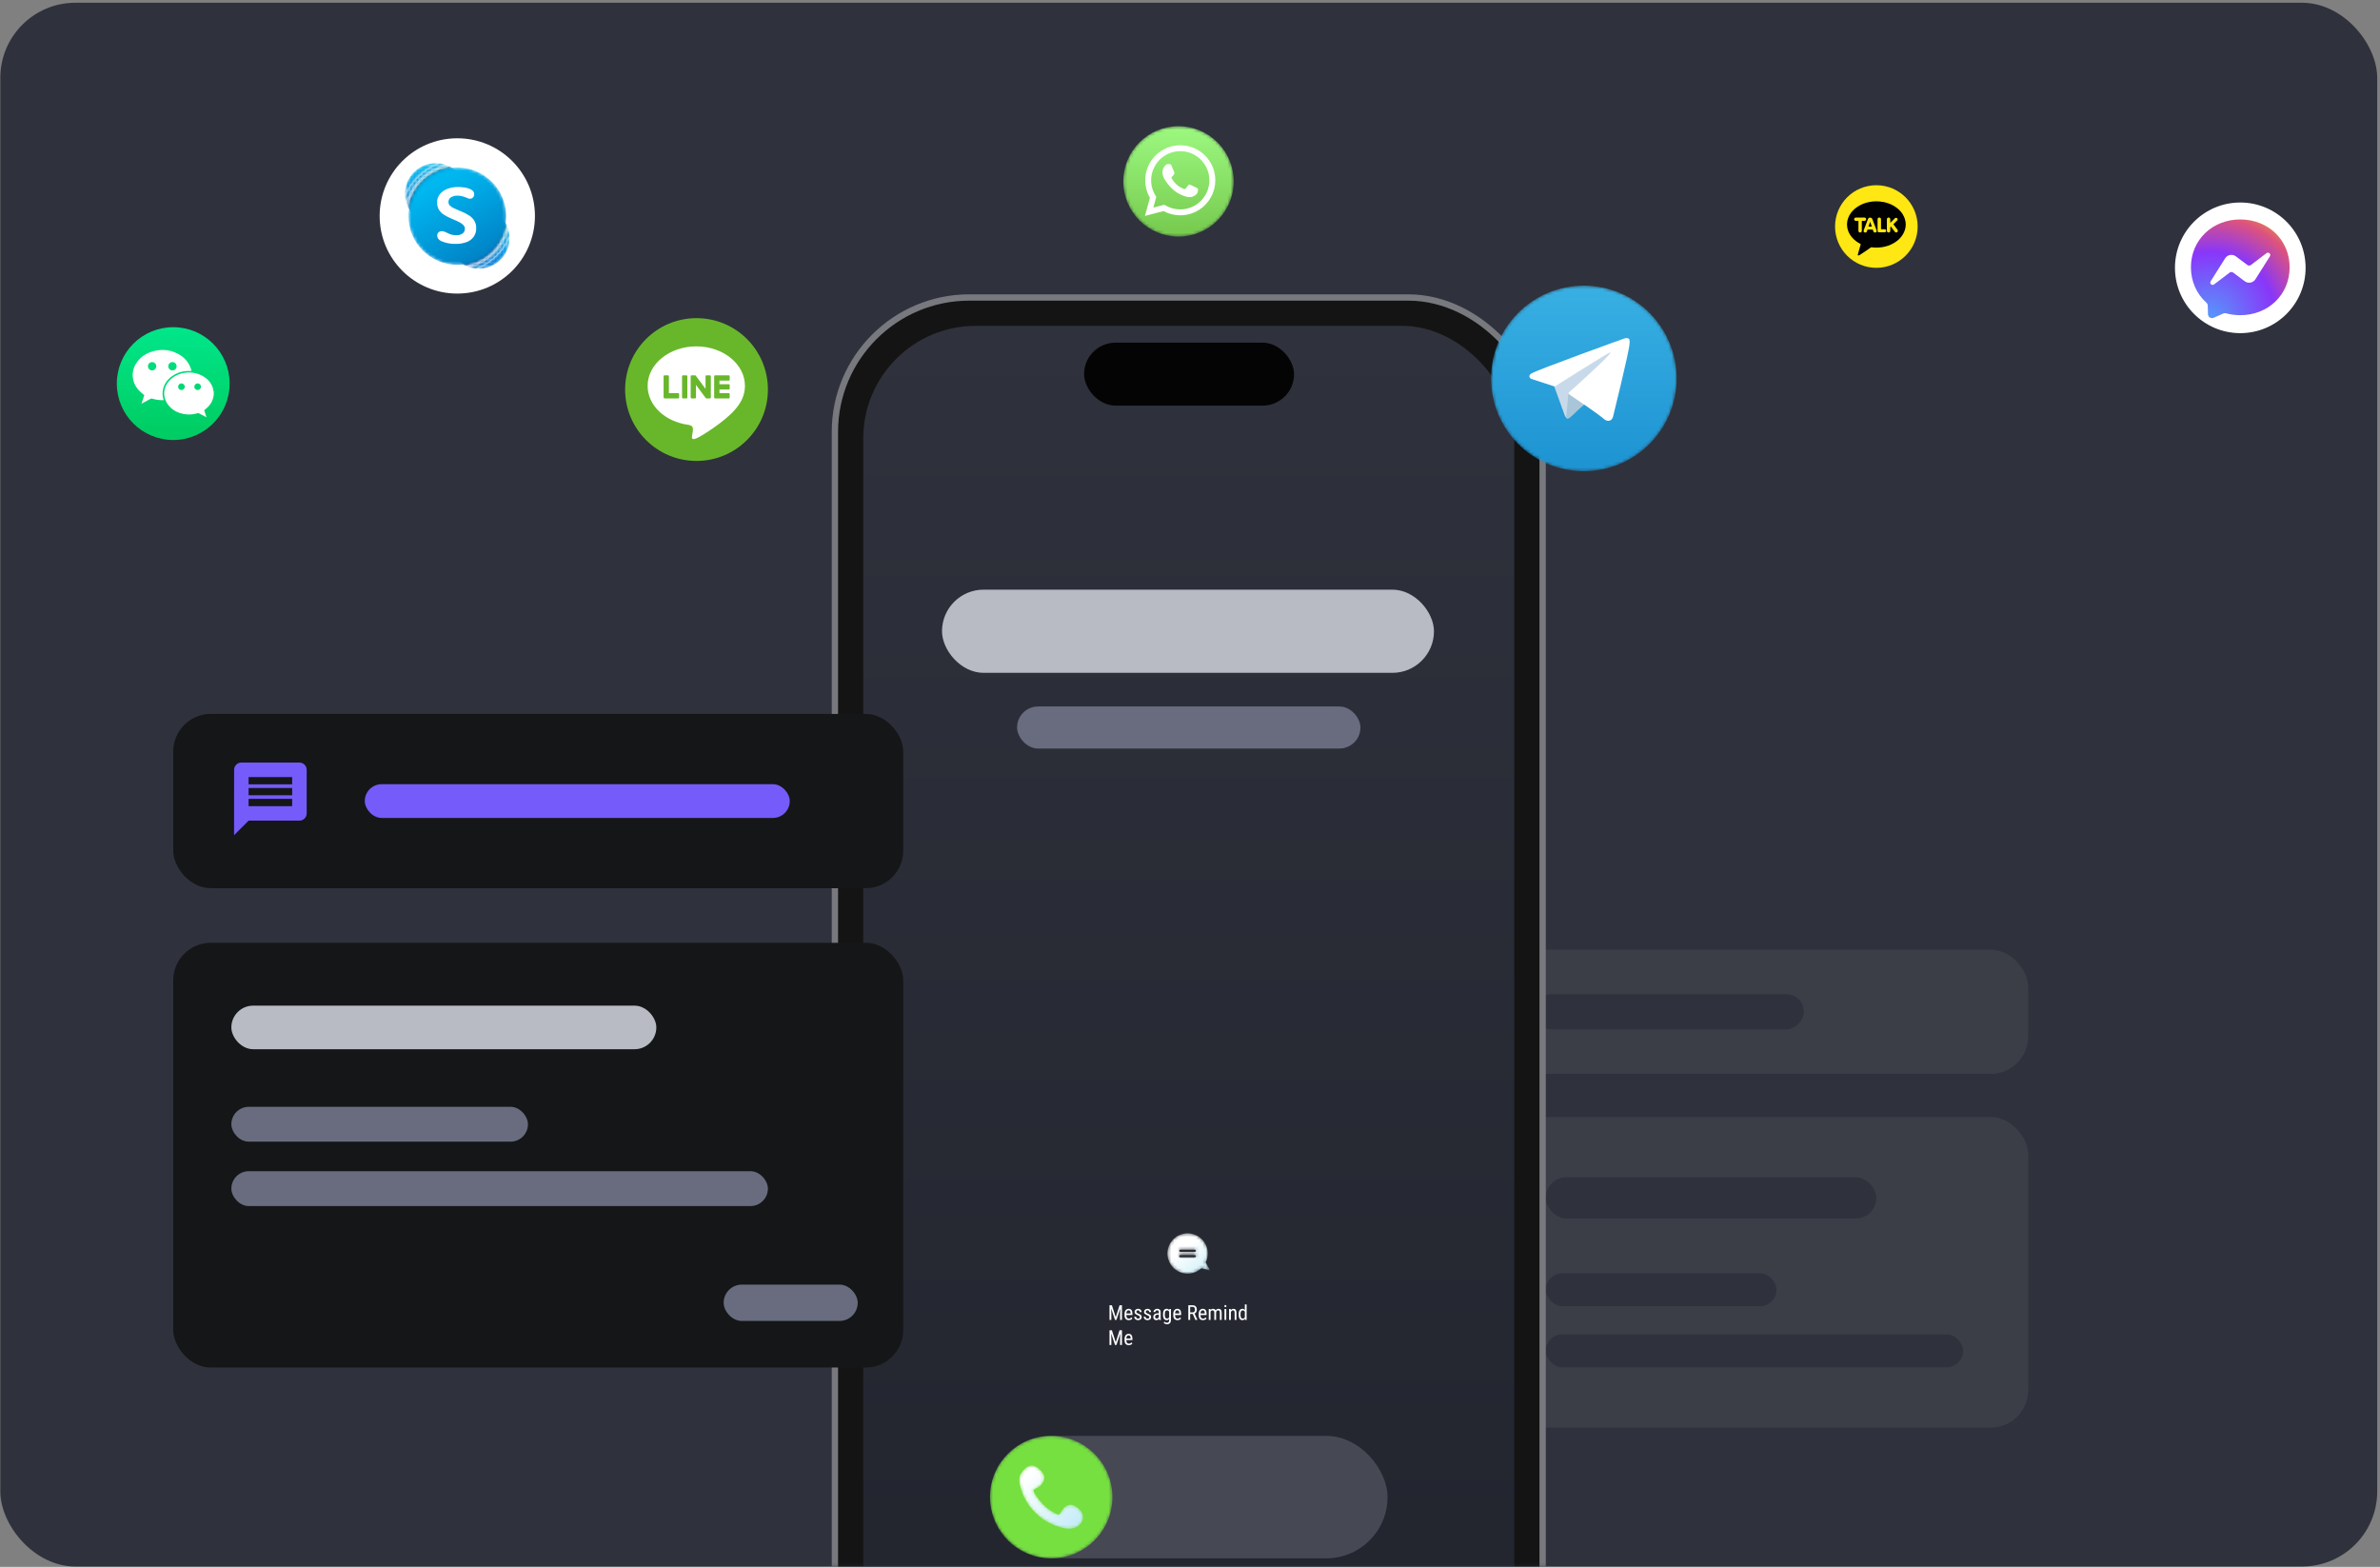 <svg width="761" height="501" viewBox="0 0 761 501" fill="none" xmlns="http://www.w3.org/2000/svg">
<rect x="0" y="0" width="761" height="501" fill="#808080" stroke="none"/>
<rect x="760.106" y="500.88" width="760" height="500" rx="24" transform="rotate(-180 760.106 500.88)" fill="#2F323C"/>
<rect x="477.83" y="303.648" width="170.677" height="39.723" rx="12" fill="#3C3E47"/>
<rect width="86.288" height="11.256" rx="5.628" transform="matrix(1 0 0 -1 490.5 329.138)" fill="#2F323C"/>
<rect x="477.83" y="357.158" width="170.677" height="99.308" rx="12" fill="#3C3E47"/>
<rect x="494.26" y="407.104" width="73.771" height="10.576" rx="5.288" fill="#2F323C"/>
<rect x="494.26" y="426.64" width="133.453" height="10.576" rx="5.288" fill="#2F323C"/>
<rect x="494.26" y="376.408" width="105.701" height="13.221" rx="6.61" fill="#2F323C"/>
<mask id="mask0_626_502" style="mask-type:alpha" maskUnits="userSpaceOnUse" x="0" y="0" width="761" height="501">
<rect x="760.106" y="500.88" width="760" height="500" rx="24" transform="rotate(-180 760.106 500.88)" fill="#2F323C"/>
</mask>
<g mask="url(#mask0_626_502)">
<rect x="265.951" y="94.113" width="228.31" height="470.049" rx="44" fill="#78797F"/>
<rect x="267.965" y="96.127" width="224.281" height="466.02" rx="42" fill="#141414"/>
<rect x="276.023" y="104.186" width="208.165" height="449.904" rx="36" fill="url(#paint0_linear_626_502)"/>
<rect x="325.212" y="225.892" width="109.787" height="13.45" rx="6.725" fill="#686C7E"/>
<rect x="301.203" y="188.538" width="157.307" height="26.602" rx="13.301" fill="#B8BBC4"/>
<mask id="mask1_626_502" style="mask-type:luminance" maskUnits="userSpaceOnUse" x="373" y="394" width="14" height="14">
<path d="M382.052 400.265H377.393C377.209 400.265 377.06 400.115 377.06 399.931C377.06 399.747 377.209 399.598 377.393 399.598H382.052C382.237 399.598 382.386 399.747 382.386 399.931C382.386 400.115 382.237 400.265 382.052 400.265ZM382.052 402.007H377.393C377.209 402.007 377.06 401.858 377.06 401.675C377.06 401.491 377.209 401.341 377.393 401.341H382.052C382.237 401.341 382.386 401.491 382.386 401.675C382.386 401.858 382.237 402.007 382.052 402.007ZM385.534 403.634C385.953 402.778 386.195 401.82 386.195 400.802C386.195 397.235 383.303 394.343 379.735 394.343C376.167 394.343 373.274 397.235 373.274 400.802C373.274 404.371 376.167 407.263 379.735 407.263C381.434 407.263 382.977 406.601 384.131 405.528L386.937 406.256L385.534 403.634Z" fill="white"/>
</mask>
<g mask="url(#mask1_626_502)">
<path d="M382.052 400.265H377.393C377.209 400.265 377.06 400.115 377.06 399.931C377.06 399.747 377.209 399.598 377.393 399.598H382.052C382.237 399.598 382.386 399.747 382.386 399.931C382.386 400.115 382.237 400.265 382.052 400.265ZM382.052 402.007H377.393C377.209 402.007 377.06 401.858 377.06 401.675C377.06 401.491 377.209 401.341 377.393 401.341H382.052C382.237 401.341 382.386 401.491 382.386 401.675C382.386 401.858 382.237 402.007 382.052 402.007ZM385.534 403.634C385.953 402.778 386.195 401.82 386.195 400.802C386.195 397.235 383.303 394.343 379.735 394.343C376.167 394.343 373.274 397.235 373.274 400.802C373.274 404.371 376.167 407.263 379.735 407.263C381.434 407.263 382.977 406.601 384.131 405.528L386.937 406.256L385.534 403.634Z" fill="url(#paint1_linear_626_502)"/>
</g>
<path d="M354.948 417.344H355.523L356.754 421.18L357.982 417.344H358.557L356.977 422.049H356.525L354.948 417.344ZM354.76 417.344H355.264L355.352 420.213V422.049H354.76V417.344ZM358.237 417.344H358.741V422.049H358.15V420.213L358.237 417.344ZM360.935 422.113C360.726 422.113 360.538 422.082 360.37 422.02C360.202 421.957 360.059 421.862 359.94 421.735C359.822 421.606 359.731 421.443 359.669 421.247C359.606 421.051 359.575 420.82 359.575 420.553V420.158C359.575 419.85 359.611 419.59 359.682 419.377C359.755 419.163 359.853 418.992 359.976 418.863C360.098 418.731 360.237 418.637 360.393 418.578C360.548 418.518 360.707 418.488 360.871 418.488C361.09 418.488 361.278 418.523 361.433 418.595C361.588 418.666 361.714 418.771 361.811 418.911C361.908 419.051 361.979 419.224 362.024 419.428C362.072 419.633 362.095 419.869 362.095 420.136V420.469H359.911V419.981H361.523V419.9C361.515 419.719 361.49 419.56 361.449 419.422C361.41 419.284 361.346 419.176 361.255 419.099C361.165 419.019 361.037 418.979 360.871 418.979C360.765 418.979 360.667 418.997 360.577 419.034C360.488 419.068 360.412 419.13 360.347 419.218C360.285 419.304 360.235 419.424 360.199 419.577C360.164 419.73 360.147 419.924 360.147 420.158V420.553C360.147 420.74 360.164 420.902 360.199 421.037C360.235 421.171 360.288 421.282 360.357 421.37C360.428 421.456 360.514 421.521 360.615 421.564C360.719 421.605 360.836 421.626 360.968 421.626C361.159 421.626 361.318 421.589 361.443 421.516C361.568 421.44 361.676 421.344 361.769 421.228L362.07 421.587C362.007 421.675 361.925 421.76 361.824 421.842C361.725 421.922 361.602 421.987 361.456 422.039C361.311 422.089 361.138 422.113 360.935 422.113ZM364.483 421.154C364.483 421.065 364.462 420.988 364.419 420.921C364.376 420.854 364.305 420.79 364.205 420.727C364.109 420.665 363.977 420.598 363.811 420.527C363.65 420.46 363.504 420.394 363.375 420.33C363.248 420.263 363.14 420.191 363.052 420.113C362.964 420.036 362.896 419.946 362.848 419.845C362.803 419.742 362.78 419.62 362.78 419.48C362.78 419.34 362.806 419.211 362.858 419.092C362.912 418.972 362.987 418.866 363.084 418.775C363.181 418.685 363.297 418.615 363.433 418.565C363.569 418.514 363.721 418.488 363.889 418.488C364.128 418.488 364.332 418.534 364.5 418.627C364.668 418.719 364.796 418.847 364.884 419.008C364.975 419.168 365.02 419.347 365.02 419.548H364.451C364.451 419.451 364.43 419.359 364.386 419.273C364.343 419.187 364.28 419.117 364.196 419.063C364.112 419.007 364.009 418.979 363.889 418.979C363.762 418.979 363.658 419.002 363.579 419.047C363.499 419.092 363.441 419.151 363.404 419.225C363.37 419.296 363.352 419.374 363.352 419.461C363.352 419.525 363.361 419.581 363.378 419.629C363.398 419.674 363.43 419.717 363.475 419.758C363.52 419.797 363.582 419.838 363.659 419.881C363.739 419.922 363.84 419.969 363.963 420.023C364.2 420.115 364.399 420.209 364.561 420.304C364.723 420.399 364.845 420.51 364.929 420.637C365.013 420.764 365.055 420.921 365.055 421.109C365.055 421.261 365.027 421.4 364.971 421.525C364.917 421.648 364.84 421.754 364.739 421.842C364.637 421.93 364.516 421.998 364.374 422.046C364.234 422.091 364.076 422.113 363.902 422.113C363.639 422.113 363.416 422.062 363.233 421.958C363.052 421.853 362.914 421.716 362.819 421.548C362.727 421.378 362.68 421.196 362.68 421.002H363.252C363.259 421.166 363.295 421.293 363.362 421.383C363.431 421.474 363.514 421.536 363.611 421.571C363.708 421.605 363.805 421.622 363.902 421.622C364.029 421.622 364.135 421.604 364.222 421.567C364.308 421.529 364.372 421.474 364.416 421.403C364.461 421.331 364.483 421.249 364.483 421.154ZM367.501 421.154C367.501 421.065 367.48 420.988 367.437 420.921C367.394 420.854 367.323 420.79 367.224 420.727C367.127 420.665 366.995 420.598 366.829 420.527C366.668 420.46 366.522 420.394 366.393 420.33C366.266 420.263 366.158 420.191 366.07 420.113C365.982 420.036 365.914 419.946 365.866 419.845C365.821 419.742 365.799 419.62 365.799 419.48C365.799 419.34 365.824 419.211 365.876 419.092C365.93 418.972 366.005 418.866 366.102 418.775C366.199 418.685 366.316 418.615 366.451 418.565C366.587 418.514 366.739 418.488 366.907 418.488C367.146 418.488 367.35 418.534 367.518 418.627C367.686 418.719 367.814 418.847 367.902 419.008C367.993 419.168 368.038 419.347 368.038 419.548H367.469C367.469 419.451 367.448 419.359 367.405 419.273C367.361 419.187 367.298 419.117 367.214 419.063C367.13 419.007 367.028 418.979 366.907 418.979C366.78 418.979 366.676 419.002 366.597 419.047C366.517 419.092 366.459 419.151 366.422 419.225C366.388 419.296 366.37 419.374 366.37 419.461C366.37 419.525 366.379 419.581 366.396 419.629C366.416 419.674 366.448 419.717 366.493 419.758C366.539 419.797 366.6 419.838 366.677 419.881C366.757 419.922 366.858 419.969 366.981 420.023C367.218 420.115 367.417 420.209 367.579 420.304C367.741 420.399 367.863 420.51 367.947 420.637C368.031 420.764 368.073 420.921 368.073 421.109C368.073 421.261 368.045 421.4 367.989 421.525C367.936 421.648 367.858 421.754 367.757 421.842C367.655 421.93 367.534 421.998 367.392 422.046C367.252 422.091 367.094 422.113 366.92 422.113C366.657 422.113 366.434 422.062 366.251 421.958C366.07 421.853 365.932 421.716 365.837 421.548C365.745 421.378 365.698 421.196 365.698 421.002H366.27C366.277 421.166 366.313 421.293 366.38 421.383C366.449 421.474 366.532 421.536 366.629 421.571C366.726 421.605 366.823 421.622 366.92 421.622C367.047 421.622 367.154 421.604 367.24 421.567C367.326 421.529 367.391 421.474 367.434 421.403C367.479 421.331 367.501 421.249 367.501 421.154ZM370.536 421.451V419.554C370.536 419.416 370.514 419.305 370.471 419.221C370.43 419.137 370.368 419.076 370.284 419.037C370.202 418.998 370.098 418.979 369.973 418.979C369.853 418.979 369.748 419.004 369.66 419.053C369.574 419.103 369.507 419.169 369.46 419.25C369.414 419.332 369.392 419.423 369.392 419.522H368.82C368.82 419.397 368.847 419.273 368.901 419.15C368.957 419.028 369.036 418.917 369.14 418.817C369.243 418.716 369.367 418.637 369.511 418.578C369.658 418.518 369.822 418.488 370.003 418.488C370.218 418.488 370.409 418.523 370.574 418.595C370.74 418.663 370.871 418.777 370.965 418.934C371.06 419.091 371.108 419.3 371.108 419.561V421.286C371.108 421.403 371.116 421.526 371.133 421.658C371.153 421.789 371.18 421.902 371.214 421.997V422.049H370.623C370.595 421.98 370.573 421.888 370.558 421.774C370.543 421.658 370.536 421.55 370.536 421.451ZM370.626 419.929L370.633 420.349H370.235C370.099 420.349 369.976 420.364 369.864 420.394C369.754 420.425 369.659 420.469 369.579 420.527C369.5 420.583 369.438 420.653 369.395 420.737C369.354 420.821 369.334 420.917 369.334 421.024C369.334 421.165 369.353 421.277 369.392 421.361C369.431 421.442 369.489 421.502 369.566 421.538C369.644 421.575 369.742 421.593 369.86 421.593C370.005 421.593 370.132 421.56 370.242 421.493C370.351 421.426 370.437 421.345 370.497 421.251C370.559 421.156 370.588 421.068 370.584 420.986L370.71 421.254C370.702 421.338 370.674 421.429 370.626 421.529C370.581 421.626 370.517 421.719 370.436 421.81C370.354 421.898 370.257 421.971 370.145 422.029C370.035 422.085 369.911 422.113 369.773 422.113C369.571 422.113 369.393 422.075 369.24 421.997C369.089 421.92 368.972 421.805 368.888 421.655C368.804 421.504 368.762 421.317 368.762 421.096C368.762 420.928 368.791 420.772 368.849 420.63C368.907 420.488 368.993 420.365 369.107 420.262C369.222 420.156 369.365 420.074 369.537 420.016C369.712 419.958 369.913 419.929 370.141 419.929H370.626ZM373.89 418.553H374.404V422.078C374.404 422.386 374.35 422.64 374.242 422.841C374.136 423.041 373.989 423.188 373.799 423.283C373.61 423.38 373.391 423.429 373.143 423.429C373.055 423.429 372.944 423.412 372.811 423.38C372.677 423.348 372.543 423.298 372.41 423.231C372.276 423.167 372.166 423.085 372.08 422.986L372.316 422.588C372.439 422.713 372.569 422.803 372.707 422.857C372.845 422.911 372.976 422.937 373.101 422.937C373.25 422.937 373.379 422.911 373.489 422.857C373.599 422.803 373.684 422.714 373.744 422.592C373.805 422.471 373.835 422.309 373.835 422.107V419.322L373.89 418.553ZM371.88 420.469V420.142C371.88 419.854 371.907 419.606 371.961 419.399C372.015 419.19 372.092 419.019 372.193 418.885C372.297 418.75 372.421 418.649 372.565 418.585C372.709 418.52 372.871 418.488 373.05 418.488C373.231 418.488 373.387 418.525 373.518 418.598C373.65 418.671 373.758 418.778 373.845 418.918C373.933 419.056 374.002 419.224 374.051 419.422C374.103 419.618 374.139 419.84 374.158 420.087V420.524C374.139 420.769 374.103 420.99 374.051 421.186C374.002 421.382 373.932 421.549 373.841 421.687C373.753 421.825 373.643 421.93 373.512 422.004C373.38 422.077 373.224 422.113 373.043 422.113C372.867 422.113 372.707 422.08 372.565 422.013C372.423 421.944 372.3 421.842 372.197 421.706C372.095 421.568 372.017 421.397 371.961 421.193C371.907 420.986 371.88 420.744 371.88 420.469ZM372.452 420.142V420.469C372.452 420.663 372.466 420.832 372.494 420.976C372.522 421.118 372.565 421.237 372.623 421.331C372.683 421.424 372.76 421.493 372.853 421.538C372.947 421.584 373.06 421.606 373.192 421.606C373.351 421.606 373.482 421.567 373.583 421.49C373.684 421.412 373.765 421.31 373.825 421.183C373.888 421.054 373.937 420.915 373.974 420.766V419.848C373.952 419.738 373.921 419.633 373.88 419.532C373.841 419.428 373.791 419.337 373.728 419.257C373.666 419.175 373.59 419.11 373.502 419.063C373.416 419.016 373.315 418.992 373.198 418.992C373.067 418.992 372.954 419.016 372.859 419.063C372.764 419.11 372.687 419.182 372.626 419.276C372.566 419.371 372.522 419.491 372.494 419.635C372.466 419.779 372.452 419.948 372.452 420.142ZM376.51 422.113C376.301 422.113 376.113 422.082 375.945 422.02C375.777 421.957 375.634 421.862 375.515 421.735C375.397 421.606 375.306 421.443 375.244 421.247C375.181 421.051 375.15 420.82 375.15 420.553V420.158C375.15 419.85 375.186 419.59 375.257 419.377C375.33 419.163 375.428 418.992 375.551 418.863C375.674 418.731 375.812 418.637 375.968 418.578C376.123 418.518 376.282 418.488 376.446 418.488C376.666 418.488 376.853 418.523 377.008 418.595C377.163 418.666 377.289 418.771 377.386 418.911C377.483 419.051 377.554 419.224 377.599 419.428C377.647 419.633 377.67 419.869 377.67 420.136V420.469H375.486V419.981H377.099V419.9C377.09 419.719 377.065 419.56 377.024 419.422C376.985 419.284 376.921 419.176 376.83 419.099C376.74 419.019 376.612 418.979 376.446 418.979C376.34 418.979 376.242 418.997 376.152 419.034C376.063 419.068 375.987 419.13 375.922 419.218C375.86 419.304 375.81 419.424 375.774 419.577C375.739 419.73 375.722 419.924 375.722 420.158V420.553C375.722 420.74 375.739 420.902 375.774 421.037C375.81 421.171 375.863 421.282 375.932 421.37C376.003 421.456 376.089 421.521 376.191 421.564C376.294 421.605 376.411 421.626 376.543 421.626C376.734 421.626 376.893 421.589 377.018 421.516C377.143 421.44 377.251 421.344 377.344 421.228L377.645 421.587C377.582 421.675 377.5 421.76 377.399 421.842C377.3 421.922 377.177 421.987 377.031 422.039C376.886 422.089 376.713 422.113 376.51 422.113ZM379.961 417.344H381.277C381.583 417.344 381.839 417.398 382.046 417.506C382.255 417.613 382.412 417.773 382.517 417.984C382.625 418.193 382.679 418.45 382.679 418.756C382.679 418.972 382.643 419.169 382.572 419.347C382.501 419.524 382.398 419.675 382.262 419.8C382.126 419.923 381.962 420.014 381.768 420.074L381.606 420.142H380.433L380.427 419.635H381.27C381.451 419.635 381.602 419.596 381.723 419.519C381.843 419.439 381.934 419.332 381.994 419.199C382.054 419.065 382.084 418.918 382.084 418.756C382.084 418.575 382.058 418.417 382.004 418.281C381.95 418.145 381.864 418.041 381.745 417.968C381.629 417.892 381.473 417.855 381.277 417.855H380.556V422.049H379.961V417.344ZM382.22 422.049L381.283 419.916L381.9 419.913L382.857 422.01V422.049H382.22ZM384.647 422.113C384.438 422.113 384.249 422.082 384.081 422.02C383.913 421.957 383.77 421.862 383.652 421.735C383.533 421.606 383.443 421.443 383.38 421.247C383.318 421.051 383.287 420.82 383.287 420.553V420.158C383.287 419.85 383.322 419.59 383.393 419.377C383.466 419.163 383.564 418.992 383.687 418.863C383.81 418.731 383.949 418.637 384.104 418.578C384.259 418.518 384.419 418.488 384.582 418.488C384.802 418.488 384.989 418.523 385.145 418.595C385.3 418.666 385.426 418.771 385.523 418.911C385.62 419.051 385.691 419.224 385.736 419.428C385.783 419.633 385.807 419.869 385.807 420.136V420.469H383.623V419.981H385.235V419.9C385.226 419.719 385.202 419.56 385.161 419.422C385.122 419.284 385.057 419.176 384.967 419.099C384.876 419.019 384.748 418.979 384.582 418.979C384.477 418.979 384.379 418.997 384.288 419.034C384.2 419.068 384.123 419.13 384.059 419.218C383.996 419.304 383.947 419.424 383.91 419.577C383.876 419.73 383.858 419.924 383.858 420.158V420.553C383.858 420.74 383.876 420.902 383.91 421.037C383.947 421.171 384 421.282 384.069 421.37C384.14 421.456 384.226 421.521 384.327 421.564C384.43 421.605 384.548 421.626 384.679 421.626C384.871 421.626 385.029 421.589 385.154 421.516C385.279 421.44 385.388 421.344 385.481 421.228L385.781 421.587C385.719 421.675 385.637 421.76 385.536 421.842C385.436 421.922 385.314 421.987 385.167 422.039C385.023 422.089 384.849 422.113 384.647 422.113ZM387.07 419.247V422.049H386.502V418.553H387.038L387.07 419.247ZM386.954 420.168L386.689 420.158C386.687 419.919 386.711 419.699 386.76 419.496C386.81 419.291 386.884 419.114 386.983 418.963C387.084 418.812 387.21 418.696 387.361 418.614C387.514 418.53 387.692 418.488 387.894 418.488C388.028 418.488 388.152 418.512 388.266 418.559C388.382 418.604 388.484 418.676 388.57 418.775C388.656 418.875 388.723 419.002 388.77 419.157C388.82 419.312 388.844 419.499 388.844 419.719V422.049H388.272V419.748C388.272 419.565 388.248 419.419 388.198 419.309C388.151 419.199 388.083 419.119 387.995 419.07C387.906 419.018 387.801 418.992 387.678 418.992C387.538 418.992 387.42 419.023 387.326 419.086C387.233 419.148 387.159 419.234 387.103 419.344C387.049 419.454 387.01 419.58 386.986 419.722C386.965 419.862 386.954 420.011 386.954 420.168ZM388.838 419.839L388.457 419.961C388.455 419.77 388.478 419.585 388.528 419.409C388.577 419.232 388.651 419.075 388.747 418.937C388.847 418.799 388.969 418.69 389.116 418.611C389.262 418.529 389.433 418.488 389.626 418.488C389.786 418.488 389.927 418.513 390.05 418.562C390.173 418.612 390.276 418.688 390.36 418.792C390.446 418.893 390.511 419.023 390.554 419.183C390.597 419.342 390.618 419.532 390.618 419.751V422.049H390.046V419.745C390.046 419.549 390.022 419.397 389.972 419.289C389.925 419.179 389.857 419.103 389.769 419.06C389.68 419.015 389.575 418.992 389.452 418.992C389.353 418.992 389.264 419.015 389.187 419.06C389.112 419.105 389.048 419.168 388.996 419.247C388.945 419.325 388.905 419.414 388.877 419.515C388.851 419.617 388.838 419.724 388.838 419.839ZM392.095 418.553V422.049H391.526V418.553H392.095ZM391.494 417.625C391.494 417.528 391.521 417.446 391.575 417.38C391.629 417.313 391.71 417.279 391.817 417.279C391.925 417.279 392.006 417.313 392.06 417.38C392.116 417.446 392.144 417.528 392.144 417.625C392.144 417.718 392.116 417.797 392.06 417.864C392.006 417.929 391.925 417.961 391.817 417.961C391.71 417.961 391.629 417.929 391.575 417.864C391.521 417.797 391.494 417.718 391.494 417.625ZM393.572 419.299V422.049H393V418.553H393.54L393.572 419.299ZM393.433 420.168L393.2 420.158C393.198 419.919 393.225 419.699 393.281 419.496C393.339 419.291 393.421 419.114 393.527 418.963C393.634 418.812 393.763 418.696 393.911 418.614C394.06 418.53 394.225 418.488 394.406 418.488C394.548 418.488 394.677 418.512 394.793 418.559C394.91 418.604 395.009 418.677 395.091 418.779C395.172 418.88 395.235 419.011 395.278 419.173C395.323 419.332 395.346 419.527 395.346 419.758V422.049H394.774V419.751C394.774 419.568 394.753 419.422 394.713 419.312C394.674 419.2 394.613 419.119 394.532 419.07C394.452 419.018 394.351 418.992 394.228 418.992C394.116 418.992 394.011 419.023 393.914 419.086C393.817 419.148 393.732 419.234 393.659 419.344C393.588 419.454 393.532 419.58 393.491 419.722C393.452 419.862 393.433 420.011 393.433 420.168ZM398.038 421.37V417.085H398.606V422.049H398.086L398.038 421.37ZM396.083 420.469V420.142C396.083 419.854 396.111 419.606 396.167 419.399C396.223 419.19 396.302 419.019 396.406 418.885C396.509 418.75 396.633 418.649 396.777 418.585C396.922 418.52 397.081 418.488 397.256 418.488C397.437 418.488 397.592 418.525 397.721 418.598C397.852 418.671 397.962 418.778 398.05 418.918C398.139 419.056 398.208 419.224 398.257 419.422C398.309 419.618 398.343 419.84 398.361 420.087V420.524C398.341 420.769 398.306 420.99 398.254 421.186C398.205 421.382 398.136 421.549 398.047 421.687C397.959 421.825 397.849 421.93 397.718 422.004C397.586 422.077 397.43 422.113 397.249 422.113C397.077 422.113 396.92 422.08 396.777 422.013C396.635 421.944 396.511 421.842 396.406 421.706C396.302 421.568 396.223 421.397 396.167 421.193C396.111 420.986 396.083 420.744 396.083 420.469ZM396.655 420.142V420.469C396.655 420.663 396.669 420.832 396.697 420.976C396.725 421.118 396.769 421.237 396.829 421.331C396.889 421.424 396.966 421.493 397.058 421.538C397.153 421.584 397.266 421.606 397.398 421.606C397.557 421.606 397.688 421.567 397.789 421.49C397.89 421.412 397.971 421.31 398.031 421.183C398.094 421.054 398.143 420.915 398.18 420.766V419.848C398.158 419.738 398.127 419.633 398.086 419.532C398.045 419.428 397.993 419.337 397.931 419.257C397.871 419.175 397.796 419.11 397.708 419.063C397.622 419.016 397.521 418.992 397.404 418.992C397.273 418.992 397.159 419.016 397.062 419.063C396.967 419.11 396.889 419.182 396.829 419.276C396.771 419.371 396.727 419.491 396.697 419.635C396.669 419.779 396.655 419.948 396.655 420.142ZM354.948 425.344H355.523L356.754 429.18L357.982 425.344H358.557L356.977 430.049H356.525L354.948 425.344ZM354.76 425.344H355.264L355.352 428.213V430.049H354.76V425.344ZM358.237 425.344H358.741V430.049H358.15V428.213L358.237 425.344ZM360.935 430.113C360.726 430.113 360.538 430.082 360.37 430.02C360.202 429.957 360.059 429.862 359.94 429.735C359.822 429.606 359.731 429.443 359.669 429.247C359.606 429.051 359.575 428.82 359.575 428.553V428.158C359.575 427.85 359.611 427.59 359.682 427.377C359.755 427.163 359.853 426.992 359.976 426.863C360.098 426.731 360.237 426.637 360.393 426.578C360.548 426.518 360.707 426.488 360.871 426.488C361.09 426.488 361.278 426.523 361.433 426.595C361.588 426.666 361.714 426.771 361.811 426.911C361.908 427.051 361.979 427.224 362.024 427.428C362.072 427.633 362.095 427.869 362.095 428.136V428.469H359.911V427.981H361.523V427.9C361.515 427.719 361.49 427.56 361.449 427.422C361.41 427.284 361.346 427.176 361.255 427.099C361.165 427.019 361.037 426.979 360.871 426.979C360.765 426.979 360.667 426.997 360.577 427.034C360.488 427.068 360.412 427.13 360.347 427.218C360.285 427.304 360.235 427.424 360.199 427.577C360.164 427.73 360.147 427.924 360.147 428.158V428.553C360.147 428.74 360.164 428.902 360.199 429.037C360.235 429.171 360.288 429.282 360.357 429.37C360.428 429.456 360.514 429.521 360.615 429.564C360.719 429.605 360.836 429.626 360.968 429.626C361.159 429.626 361.318 429.589 361.443 429.516C361.568 429.44 361.676 429.344 361.769 429.228L362.07 429.587C362.007 429.675 361.925 429.76 361.824 429.842C361.725 429.922 361.602 429.987 361.456 430.039C361.311 430.089 361.138 430.113 360.935 430.113Z" fill="white"/>
<rect x="346.626" y="109.558" width="67.15" height="20.145" rx="10.072" fill="#040405"/>
<rect x="316.546" y="459.121" width="127.119" height="39.152" rx="19.576" fill="#464953"/>
<mask id="mask2_626_502" style="mask-type:luminance" maskUnits="userSpaceOnUse" x="316" y="459" width="40" height="40">
<path d="M355.698 478.697C355.698 489.509 346.933 498.273 336.122 498.273C325.31 498.273 316.546 489.509 316.546 478.697C316.546 467.886 325.31 459.121 336.122 459.121C346.933 459.121 355.698 467.886 355.698 478.697Z" fill="white"/>
</mask>
<g mask="url(#mask2_626_502)">
<path d="M355.698 478.697C355.698 489.509 346.933 498.273 336.122 498.273C325.31 498.273 316.546 489.509 316.546 478.697C316.546 467.886 325.31 459.121 336.122 459.121C346.933 459.121 355.698 467.886 355.698 478.697Z" fill="#76E040"/>
</g>
<mask id="mask3_626_502" style="mask-type:luminance" maskUnits="userSpaceOnUse" x="325" y="468" width="22" height="21">
<path d="M327.876 469.486C328.454 468.996 329.131 468.608 329.876 468.594C330.875 468.577 331.757 469.226 332.481 469.914C333.09 470.492 333.674 471.16 333.855 471.98C334.216 473.622 332.914 475.137 331.523 475.807C331.201 475.962 330.581 476.175 330.502 476.586C330.407 477.084 331.117 477.94 331.377 478.345C331.76 478.946 332.184 479.521 332.643 480.066C333.619 481.224 334.757 482.263 336.035 483.077C336.498 483.373 336.98 483.642 337.474 483.883C337.86 484.07 338.326 484.417 338.738 484.117C338.954 483.961 339.084 483.716 339.215 483.484C339.518 482.947 339.869 482.43 340.32 482.01C340.773 481.59 341.333 481.271 341.944 481.179C343.019 481.019 344.032 481.574 344.811 482.263C345.561 482.926 346.199 483.789 346.322 484.783C346.526 486.419 345.224 487.964 343.665 488.503C342.106 489.042 340.383 488.776 338.805 488.299C335.726 487.37 332.886 485.648 330.664 483.323C328.442 480.999 326.848 478.073 326.132 474.938C325.922 474.016 325.786 473.043 326.031 472.128C326.269 471.237 326.848 470.473 327.506 469.827C327.624 469.71 327.748 469.596 327.876 469.486Z" fill="white"/>
</mask>
<g mask="url(#mask3_626_502)">
<path d="M327.876 469.486C328.454 468.996 329.131 468.608 329.876 468.594C330.875 468.577 331.757 469.226 332.481 469.914C333.09 470.492 333.674 471.16 333.855 471.98C334.216 473.622 332.914 475.137 331.523 475.807C331.201 475.962 330.581 476.175 330.502 476.586C330.407 477.084 331.117 477.94 331.377 478.345C331.76 478.946 332.184 479.521 332.643 480.066C333.619 481.224 334.757 482.263 336.035 483.077C336.498 483.373 336.98 483.642 337.474 483.883C337.86 484.07 338.326 484.417 338.738 484.117C338.954 483.961 339.084 483.716 339.215 483.484C339.518 482.947 339.869 482.43 340.32 482.01C340.773 481.59 341.333 481.271 341.944 481.179C343.019 481.019 344.032 481.574 344.811 482.263C345.561 482.926 346.199 483.789 346.322 484.783C346.526 486.419 345.224 487.964 343.665 488.503C342.106 489.042 340.383 488.776 338.805 488.299C335.726 487.37 332.886 485.648 330.664 483.323C328.442 480.999 326.848 478.073 326.132 474.938C325.922 474.016 325.786 473.043 326.031 472.128C326.269 471.237 326.848 470.473 327.506 469.827C327.624 469.71 327.748 469.596 327.876 469.486Z" fill="url(#paint2_linear_626_502)"/>
</g>
</g>
<path fill-rule="evenodd" clip-rule="evenodd" d="M73.424 122.653C73.424 132.613 65.35 140.687 55.39 140.687C45.431 140.687 37.357 132.613 37.357 122.653C37.357 112.693 45.431 104.62 55.39 104.62C65.35 104.62 73.424 112.693 73.424 122.653Z" fill="url(#paint3_linear_626_502)"/>
<path d="M63.2 124.714C62.613 124.714 62.137 124.237 62.137 123.651C62.137 123.064 62.613 122.588 63.2 122.588C63.787 122.588 64.262 123.064 64.262 123.651C64.262 124.237 63.787 124.714 63.2 124.714ZM58.022 124.714C57.435 124.714 56.959 124.237 56.959 123.651C56.959 123.064 57.435 122.588 58.022 122.588C58.608 122.588 59.084 123.064 59.084 123.651C59.084 124.237 58.608 124.714 58.022 124.714ZM68.31 125.201C68.222 124.793 68.174 124.373 68.041 123.98C67.5 122.375 66.433 121.188 64.993 120.338C63.107 119.223 61.062 118.883 58.912 119.236C56.984 119.552 55.322 120.391 54.01 121.875C52.231 123.885 51.971 126.71 53.428 128.961C54.877 131.198 57.053 132.224 59.633 132.497C60.856 132.627 62.053 132.431 63.236 132.125C63.343 132.097 63.484 132.098 63.58 132.146C64.165 132.437 64.741 132.746 65.32 133.049C65.537 133.163 65.754 133.279 66.009 133.415C65.986 133.334 65.977 133.296 65.966 133.26C65.758 132.612 65.554 131.963 65.339 131.318C65.296 131.19 65.301 131.113 65.421 131.034C65.584 130.927 65.735 130.801 65.887 130.677C66.964 129.798 67.758 128.722 68.134 127.369C68.231 127.022 68.278 126.66 68.348 126.305C68.348 125.981 68.348 125.657 68.348 125.333C68.335 125.289 68.32 125.245 68.31 125.201Z" fill="white"/>
<path d="M48.643 118.445C47.906 118.445 47.309 117.848 47.309 117.112C47.309 116.376 47.906 115.779 48.643 115.779C49.379 115.779 49.976 116.376 49.976 117.112C49.976 117.848 49.379 118.445 48.643 118.445ZM55.136 115.779C55.872 115.779 56.469 116.376 56.469 117.112C56.469 117.848 55.872 118.445 55.136 118.445C54.4 118.445 53.803 117.848 53.803 117.112C53.803 116.376 54.4 115.779 55.136 115.779ZM52.14 124.432C52.54 122.668 53.566 121.322 55.011 120.286C56.74 119.046 58.702 118.563 60.81 118.607C60.943 118.61 61.077 118.608 61.212 118.608C61.214 118.579 61.22 118.558 61.215 118.539C61.171 118.363 61.132 118.185 61.077 118.012C60.354 115.726 58.835 114.11 56.74 113.048C54.171 111.746 51.47 111.565 48.719 112.384C46.554 113.029 44.776 114.248 43.549 116.176C42.621 117.634 42.252 119.231 42.516 120.951C42.772 122.618 43.558 124.015 44.763 125.176C45.193 125.591 45.67 125.957 46.138 126.356C45.847 127.227 45.546 128.126 45.227 129.077C45.373 129.002 45.456 128.96 45.539 128.916C46.42 128.447 47.301 127.982 48.178 127.506C48.331 127.423 48.462 127.407 48.631 127.459C49.674 127.783 50.746 127.935 51.837 127.959C51.995 127.962 52.154 127.959 52.337 127.959C52.302 127.836 52.279 127.753 52.255 127.671C51.941 126.601 51.894 125.518 52.14 124.432Z" fill="white"/>
<mask id="mask4_626_502" style="mask-type:luminance" maskUnits="userSpaceOnUse" x="359" y="40" width="36" height="36">
<path d="M394.477 58.005C394.477 67.758 386.571 75.664 376.818 75.664C367.065 75.664 359.159 67.758 359.159 58.005C359.159 48.252 367.065 40.346 376.818 40.346C386.571 40.346 394.477 48.252 394.477 58.005Z" fill="white"/>
</mask>
<g mask="url(#mask4_626_502)">
<path d="M394.477 58.005C394.477 67.758 386.571 75.664 376.818 75.664C367.065 75.664 359.159 67.758 359.159 58.005C359.159 48.252 367.065 40.346 376.818 40.346C386.571 40.346 394.477 48.252 394.477 58.005Z" fill="url(#paint4_linear_626_502)"/>
</g>
<path fill-rule="evenodd" clip-rule="evenodd" d="M382.495 59.986C382.215 59.846 380.839 59.169 380.583 59.076C380.326 58.983 380.14 58.936 379.953 59.216C379.767 59.496 379.23 60.126 379.067 60.313C378.903 60.5 378.74 60.523 378.46 60.383C378.18 60.243 377.279 59.948 376.209 58.994C375.377 58.252 374.815 57.336 374.652 57.056C374.489 56.776 374.635 56.624 374.775 56.485C374.901 56.359 375.055 56.158 375.195 55.995C375.335 55.831 375.381 55.714 375.474 55.528C375.568 55.341 375.521 55.178 375.451 55.038C375.381 54.897 374.822 53.52 374.588 52.96C374.361 52.414 374.131 52.488 373.958 52.479C373.795 52.471 373.609 52.47 373.422 52.47C373.236 52.47 372.932 52.54 372.676 52.82C372.419 53.1 371.696 53.777 371.696 55.154C371.696 56.531 372.699 57.862 372.839 58.049C372.979 58.235 374.813 61.062 377.621 62.274C378.288 62.562 378.81 62.734 379.216 62.863C379.887 63.076 380.497 63.046 380.979 62.974C381.517 62.894 382.635 62.297 382.869 61.644C383.102 60.99 383.102 60.43 383.032 60.313C382.962 60.197 382.775 60.126 382.495 59.986ZM377.388 66.957H377.384C375.714 66.957 374.075 66.508 372.645 65.66L372.305 65.458L368.781 66.382L369.722 62.948L369.501 62.596C368.569 61.114 368.076 59.401 368.077 57.642C368.079 52.51 372.256 48.334 377.392 48.334C379.879 48.336 382.217 49.305 383.975 51.064C385.732 52.824 386.7 55.162 386.699 57.649C386.697 62.782 382.52 66.957 377.388 66.957ZM385.312 49.727C383.198 47.611 380.385 46.444 377.388 46.443C371.213 46.443 366.188 51.467 366.186 57.641C366.185 59.615 366.7 61.541 367.681 63.24L366.092 69.043L372.03 67.486C373.666 68.378 375.509 68.848 377.383 68.849H377.388C383.562 68.849 388.588 63.825 388.591 57.65C388.592 54.658 387.428 51.844 385.312 49.727Z" fill="white"/>
<mask id="mask5_626_502" style="mask-type:luminance" maskUnits="userSpaceOnUse" x="82" y="59" width="1" height="1">
<path d="M82.683 59.824C82.683 59.823 82.683 59.823 82.682 59.823C82.683 59.822 82.683 59.822 82.683 59.822V59.824Z" fill="white"/>
</mask>
<g mask="url(#mask5_626_502)">
<path d="M82.683 59.824C82.683 59.823 82.683 59.823 82.682 59.823C82.683 59.822 82.683 59.822 82.683 59.822V59.824Z" fill="url(#paint5_linear_626_502)"/>
</g>
<path fill-rule="evenodd" clip-rule="evenodd" d="M171.046 69.044C171.046 82.755 159.931 93.87 146.219 93.87C132.508 93.87 121.393 82.755 121.393 69.044C121.393 55.332 132.508 44.217 146.219 44.217C159.931 44.217 171.046 55.332 171.046 69.044Z" fill="white"/>
<mask id="mask6_626_502" style="mask-type:luminance" maskUnits="userSpaceOnUse" x="129" y="52" width="21" height="12">
<path d="M129.539 63.023C129.503 62.681 129.484 62.334 129.484 61.982C129.484 56.554 133.9 52.153 139.347 52.153C144.491 52.153 148.716 56.078 149.169 61.089C149.152 60.908 149.13 60.728 149.103 60.547C149.011 59.934 148.859 59.323 148.646 58.72C148.343 57.864 147.927 57.064 147.415 56.336C147.415 56.336 147.414 56.335 147.414 56.335C147.41 56.329 147.407 56.324 147.403 56.319C146.466 54.992 145.209 53.91 143.737 53.178C143.737 53.178 143.737 53.178 143.736 53.178C143.438 53.031 143.131 52.897 142.816 52.779C142.815 52.779 142.814 52.779 142.813 52.779C142.103 52.513 141.353 52.325 140.574 52.228C135.49 53.929 131.435 57.816 129.521 62.824C129.526 62.89 129.532 62.957 129.539 63.023Z" fill="white"/>
</mask>
<g mask="url(#mask6_626_502)">
<path d="M129.539 63.023C129.503 62.681 129.484 62.334 129.484 61.982C129.484 56.554 133.9 52.153 139.347 52.153C144.491 52.153 148.716 56.078 149.169 61.089C149.152 60.908 149.13 60.728 149.103 60.547C149.011 59.934 148.859 59.323 148.646 58.72C148.343 57.864 147.927 57.064 147.415 56.336C147.415 56.336 147.414 56.335 147.414 56.335C147.41 56.329 147.407 56.324 147.403 56.319C146.466 54.992 145.209 53.91 143.737 53.178C143.737 53.178 143.737 53.178 143.736 53.178C143.438 53.031 143.131 52.897 142.816 52.779C142.815 52.779 142.814 52.779 142.813 52.779C142.103 52.513 141.353 52.325 140.574 52.228C135.49 53.929 131.435 57.816 129.521 62.824C129.526 62.89 129.532 62.957 129.539 63.023Z" fill="url(#paint6_linear_626_502)"/>
</g>
<mask id="mask7_626_502" style="mask-type:luminance" maskUnits="userSpaceOnUse" x="143" y="75" width="20" height="11">
<path d="M153.088 85.938C148.055 85.938 143.902 82.18 143.298 77.326C143.414 78.234 143.66 79.142 144.045 80.024C145.008 82.231 146.745 84.008 148.928 85.022C149.237 85.165 149.554 85.293 149.878 85.405C149.88 85.404 149.881 85.404 149.882 85.404C150.617 85.656 151.391 85.824 152.194 85.897C157.137 84.137 161.06 80.3 162.929 75.397C162.929 75.398 162.929 75.398 162.929 75.398V75.397C162.922 75.304 162.914 75.21 162.905 75.117C162.938 75.441 162.954 75.771 162.954 76.104C162.954 81.535 158.537 85.938 153.088 85.938Z" fill="white"/>
</mask>
<g mask="url(#mask7_626_502)">
<path d="M153.088 85.938C148.055 85.938 143.902 82.18 143.298 77.326C143.414 78.234 143.66 79.142 144.045 80.024C145.008 82.231 146.745 84.008 148.928 85.022C149.237 85.165 149.554 85.293 149.878 85.405C149.88 85.404 149.881 85.404 149.882 85.404C150.617 85.656 151.391 85.824 152.194 85.897C157.137 84.137 161.06 80.3 162.929 75.397C162.929 75.398 162.929 75.398 162.929 75.398V75.397C162.922 75.304 162.914 75.21 162.905 75.117C162.938 75.441 162.954 75.771 162.954 76.104C162.954 81.535 158.537 85.938 153.088 85.938Z" fill="url(#paint7_linear_626_502)"/>
</g>
<path d="M139.337 71.876C134.324 71.876 130.057 68.077 129.539 63.024C129.621 63.804 129.795 64.556 130.049 65.27C131.465 69.313 135.268 71.87 139.35 71.87C140.365 71.87 141.398 71.712 142.415 71.379C143.62 70.985 144.698 70.381 145.621 69.621C145.617 69.625 145.613 69.63 145.609 69.634C144.112 70.866 142.238 71.671 140.159 71.842C139.883 71.865 139.61 71.876 139.337 71.876ZM146.813 68.455C148.079 66.987 148.894 65.165 149.137 63.229C148.894 65.195 148.068 67 146.823 68.446C146.82 68.449 146.816 68.452 146.813 68.455Z" fill="#F2F2F2"/>
<mask id="mask8_626_502" style="mask-type:luminance" maskUnits="userSpaceOnUse" x="129" y="52" width="14" height="14">
<path d="M130.049 65.269C129.795 64.554 129.621 63.802 129.539 63.022C129.532 62.956 129.526 62.89 129.521 62.823C131.435 57.816 135.49 53.928 140.574 52.227C141.353 52.325 142.103 52.513 142.813 52.779C136.539 54.087 131.559 58.857 129.982 65.07C130.004 65.137 130.026 65.203 130.049 65.269Z" fill="white"/>
</mask>
<g mask="url(#mask8_626_502)">
<path d="M130.049 65.269C129.795 64.554 129.621 63.802 129.539 63.022C129.532 62.956 129.526 62.89 129.521 62.823C131.435 57.816 135.49 53.928 140.574 52.227C141.353 52.325 142.103 52.513 142.813 52.779C136.539 54.087 131.559 58.857 129.982 65.07C130.004 65.137 130.026 65.203 130.049 65.269Z" fill="url(#paint8_linear_626_502)"/>
</g>
<path d="M162.905 75.112C162.827 74.329 162.656 73.572 162.404 72.853C161.002 68.791 157.188 66.21 153.086 66.21C152.095 66.21 151.087 66.361 150.092 66.678C148.855 67.072 147.75 67.687 146.806 68.466C146.812 68.459 146.818 68.453 146.823 68.446C148.356 67.185 150.281 66.372 152.412 66.226C152.642 66.211 152.87 66.203 153.097 66.203C158.145 66.203 162.414 70.045 162.905 75.112Z" fill="#F2F2F2"/>
<mask id="mask9_626_502" style="mask-type:luminance" maskUnits="userSpaceOnUse" x="149" y="72" width="14" height="14">
<path d="M152.194 85.894C151.391 85.821 150.617 85.653 149.882 85.401C156.073 84.01 160.949 79.243 162.48 73.085C162.455 73.007 162.43 72.931 162.404 72.855C162.656 73.573 162.827 74.33 162.905 75.114C162.914 75.207 162.922 75.301 162.928 75.394C161.06 80.297 157.137 84.134 152.194 85.894Z" fill="white"/>
</mask>
<g mask="url(#mask9_626_502)">
<path d="M152.194 85.894C151.391 85.821 150.617 85.653 149.882 85.401C156.073 84.01 160.949 79.243 162.48 73.085C162.455 73.007 162.43 72.931 162.404 72.855C162.656 73.573 162.827 74.33 162.905 75.114C162.914 75.207 162.922 75.301 162.928 75.394C161.06 80.297 157.137 84.134 152.194 85.894Z" fill="url(#paint9_linear_626_502)"/>
</g>
<path d="M146.795 68.476C146.801 68.469 146.807 68.462 146.813 68.456C146.816 68.453 146.82 68.45 146.823 68.447C146.818 68.454 146.812 68.46 146.806 68.467C146.802 68.47 146.799 68.473 146.795 68.476Z" fill="#E6E6E6"/>
<path d="M143.271 75.069C143.478 73.017 144.32 71.133 145.609 69.635C145.615 69.63 145.62 69.626 145.626 69.621C145.063 70.272 144.591 70.991 144.219 71.756C144.218 71.758 144.217 71.759 144.216 71.76C144.214 71.766 144.211 71.772 144.208 71.778C144.205 71.784 144.202 71.791 144.198 71.798C144.198 71.799 144.198 71.799 144.198 71.799C143.706 72.82 143.389 73.926 143.271 75.069Z" fill="#F2F2F2"/>
<path d="M145.609 69.634C145.613 69.629 145.617 69.625 145.621 69.62C145.627 69.615 145.632 69.611 145.638 69.606C145.634 69.611 145.63 69.615 145.626 69.62C145.62 69.625 145.615 69.629 145.609 69.634Z" fill="#E6E6E6"/>
<path d="M149.137 63.228C149.172 62.939 149.195 62.645 149.205 62.349C149.218 61.992 149.211 61.632 149.184 61.272C149.18 61.211 149.175 61.15 149.169 61.089C149.238 61.809 149.225 62.527 149.137 63.228Z" fill="#E5E5E5"/>
<mask id="mask10_626_502" style="mask-type:luminance" maskUnits="userSpaceOnUse" x="142" y="52" width="8" height="10">
<path d="M149.184 61.27C149.166 61.028 149.139 60.786 149.103 60.545C149.13 60.726 149.152 60.906 149.169 61.087C149.175 61.147 149.18 61.209 149.184 61.27ZM148.646 58.718C148.561 58.479 148.466 58.241 148.361 58.006C148.1 57.415 147.782 56.856 147.415 56.334C147.927 57.062 148.343 57.863 148.646 58.718ZM143.733 53.177C143.435 53.029 143.128 52.895 142.813 52.777C142.814 52.777 142.815 52.777 142.816 52.777C143.131 52.895 143.438 53.029 143.736 53.176C143.736 53.176 143.734 53.177 143.733 53.177Z" fill="white"/>
</mask>
<g mask="url(#mask10_626_502)">
<path d="M149.184 61.27C149.166 61.028 149.139 60.786 149.103 60.545C149.13 60.726 149.152 60.906 149.169 61.087C149.175 61.147 149.18 61.209 149.184 61.27ZM148.646 58.718C148.561 58.479 148.466 58.241 148.361 58.006C148.1 57.415 147.782 56.856 147.415 56.334C147.927 57.062 148.343 57.863 148.646 58.718ZM143.733 53.177C143.435 53.029 143.128 52.895 142.813 52.777C142.814 52.777 142.815 52.777 142.816 52.777C143.131 52.895 143.438 53.029 143.736 53.176C143.736 53.176 143.734 53.177 143.733 53.177Z" fill="url(#paint10_linear_626_502)"/>
</g>
<path d="M139.35 71.869C135.268 71.869 131.465 69.313 130.049 65.27C130.141 65.527 130.243 65.779 130.355 66.026C131.991 69.688 135.589 71.864 139.358 71.864C140.695 71.864 142.052 71.591 143.351 71.014C144.194 70.64 144.958 70.163 145.635 69.603C145.631 69.609 145.626 69.614 145.621 69.62C144.698 70.38 143.621 70.985 142.415 71.379C141.398 71.711 140.366 71.869 139.35 71.869ZM146.802 68.463C148.275 66.762 149.125 64.597 149.205 62.35C149.195 62.646 149.172 62.939 149.137 63.229C148.894 65.165 148.079 66.986 146.813 68.454C146.809 68.457 146.805 68.46 146.802 68.463Z" fill="#D9D9D9"/>
<mask id="mask11_626_502" style="mask-type:luminance" maskUnits="userSpaceOnUse" x="129" y="52" width="15" height="15">
<path d="M130.355 66.029C130.243 65.782 130.141 65.53 130.049 65.273C130.026 65.207 130.004 65.141 129.982 65.075C131.559 58.862 136.539 54.091 142.813 52.783C143.128 52.901 143.435 53.035 143.733 53.182C137.024 54.228 131.679 59.348 130.345 66.007C130.348 66.015 130.351 66.022 130.355 66.029Z" fill="white"/>
</mask>
<g mask="url(#mask11_626_502)">
<path d="M130.355 66.029C130.243 65.782 130.141 65.53 130.049 65.273C130.026 65.207 130.004 65.141 129.982 65.075C131.559 58.862 136.539 54.091 142.813 52.783C143.128 52.901 143.435 53.035 143.733 53.182C137.024 54.228 131.679 59.348 130.345 66.007C130.348 66.015 130.351 66.022 130.355 66.029Z" fill="url(#paint11_linear_626_502)"/>
</g>
<path d="M145.621 69.621C145.626 69.615 145.631 69.61 145.635 69.605C145.641 69.6 145.647 69.595 145.653 69.59C145.648 69.596 145.643 69.601 145.638 69.607C145.632 69.612 145.627 69.616 145.621 69.621ZM146.784 68.485C146.79 68.478 146.796 68.471 146.802 68.464C146.805 68.461 146.809 68.458 146.813 68.456C146.807 68.462 146.801 68.469 146.795 68.475C146.792 68.479 146.788 68.482 146.784 68.485Z" fill="#CFCFCF"/>
<path d="M143.239 75.45C143.247 75.322 143.258 75.194 143.271 75.067C143.268 75.095 143.266 75.123 143.263 75.151C143.253 75.251 143.246 75.35 143.239 75.45Z" fill="#E5E5E5"/>
<mask id="mask12_626_502" style="mask-type:luminance" maskUnits="userSpaceOnUse" x="148" y="85" width="2" height="1">
<path d="M149.878 85.399C149.553 85.288 149.236 85.16 148.928 85.017C148.93 85.017 148.931 85.016 148.932 85.016C149.241 85.16 149.557 85.287 149.882 85.399C149.881 85.399 149.88 85.399 149.878 85.399Z" fill="white"/>
</mask>
<g mask="url(#mask12_626_502)">
<path d="M149.878 85.399C149.553 85.288 149.236 85.16 148.928 85.017C148.93 85.017 148.931 85.016 148.932 85.016C149.241 85.16 149.557 85.287 149.882 85.399C149.881 85.399 149.88 85.399 149.878 85.399Z" fill="url(#paint12_linear_626_502)"/>
</g>
<path d="M143.263 75.153C143.266 75.125 143.268 75.097 143.271 75.068C143.389 73.925 143.706 72.819 144.198 71.798C143.693 72.848 143.374 73.985 143.263 75.153ZM162.404 72.853C162.294 72.539 162.167 72.231 162.027 71.933C160.368 68.347 156.808 66.214 153.075 66.214C151.758 66.214 150.421 66.48 149.137 67.04C148.274 67.416 147.492 67.901 146.801 68.472C146.803 68.47 146.804 68.468 146.806 68.466C147.75 67.687 148.855 67.072 150.092 66.678C151.087 66.361 152.095 66.211 153.086 66.211C157.188 66.211 161.002 68.791 162.404 72.853ZM144.198 71.797C144.202 71.79 144.205 71.784 144.208 71.777C144.205 71.783 144.201 71.79 144.198 71.797Z" fill="#D9D9D9"/>
<mask id="mask13_626_502" style="mask-type:luminance" maskUnits="userSpaceOnUse" x="148" y="71" width="15" height="15">
<path d="M149.882 85.399C149.558 85.288 149.241 85.16 148.932 85.017C155.581 83.885 160.832 78.753 162.117 72.132C162.087 72.065 162.058 71.999 162.027 71.932C162.168 72.231 162.294 72.539 162.404 72.853C162.43 72.93 162.456 73.006 162.48 73.083C160.949 79.242 156.073 84.008 149.882 85.399Z" fill="white"/>
</mask>
<g mask="url(#mask13_626_502)">
<path d="M149.882 85.399C149.558 85.288 149.241 85.16 148.932 85.017C155.581 83.885 160.832 78.753 162.117 72.132C162.087 72.065 162.058 71.999 162.027 71.932C162.168 72.231 162.294 72.539 162.404 72.853C162.43 72.93 162.456 73.006 162.48 73.083C160.949 79.242 156.073 84.008 149.882 85.399Z" fill="url(#paint13_linear_626_502)"/>
</g>
<path d="M146.79 68.48C146.792 68.478 146.793 68.475 146.795 68.473C146.799 68.47 146.802 68.467 146.806 68.464C146.804 68.467 146.803 68.469 146.801 68.471C146.797 68.474 146.793 68.477 146.79 68.48Z" fill="#CFCFCF"/>
<path d="M146.779 68.488C146.781 68.486 146.782 68.484 146.784 68.482C146.788 68.479 146.792 68.476 146.795 68.473C146.793 68.475 146.792 68.477 146.79 68.479C146.786 68.482 146.783 68.485 146.779 68.488Z" fill="#BABABA"/>
<mask id="mask14_626_502" style="mask-type:luminance" maskUnits="userSpaceOnUse" x="143" y="53" width="7" height="8">
<path d="M149.103 60.548C149.022 60.013 148.896 59.477 148.722 58.946C148.698 58.871 148.672 58.796 148.646 58.721C148.859 59.324 149.011 59.935 149.103 60.548ZM147.415 56.337C147.415 56.337 147.414 56.336 147.414 56.336C147.414 56.336 147.415 56.337 147.415 56.337ZM147.403 56.32C146.465 54.993 145.209 53.91 143.736 53.179C143.737 53.179 143.737 53.179 143.737 53.179C145.209 53.911 146.466 54.993 147.403 56.32Z" fill="white"/>
</mask>
<g mask="url(#mask14_626_502)">
<path d="M149.103 60.548C149.022 60.013 148.896 59.477 148.722 58.946C148.698 58.871 148.672 58.796 148.646 58.721C148.859 59.324 149.011 59.935 149.103 60.548ZM147.415 56.337C147.415 56.337 147.414 56.336 147.414 56.336C147.414 56.336 147.415 56.337 147.415 56.337ZM147.403 56.32C146.465 54.993 145.209 53.91 143.736 53.179C143.737 53.179 143.737 53.179 143.737 53.179C145.209 53.911 146.466 54.993 147.403 56.32Z" fill="url(#paint14_linear_626_502)"/>
</g>
<path d="M149.205 62.351C149.211 62.169 149.212 61.985 149.208 61.801C149.204 61.624 149.197 61.448 149.184 61.273C149.211 61.633 149.218 61.993 149.205 62.351Z" fill="#CECECE"/>
<mask id="mask15_626_502" style="mask-type:luminance" maskUnits="userSpaceOnUse" x="143" y="53" width="7" height="9">
<path d="M149.208 61.802C149.203 61.604 149.193 61.404 149.176 61.204C148.886 57.684 146.759 54.683 143.733 53.181C143.734 53.181 143.736 53.18 143.736 53.18C145.209 53.911 146.465 54.994 147.403 56.32C147.407 56.326 147.41 56.331 147.414 56.337C147.414 56.337 147.415 56.337 147.415 56.337C147.782 56.859 148.1 57.419 148.361 58.009C148.466 58.245 148.561 58.483 148.646 58.722C148.672 58.797 148.698 58.871 148.722 58.947C148.896 59.478 149.022 60.014 149.103 60.549C149.139 60.79 149.166 61.032 149.184 61.273C149.197 61.448 149.204 61.624 149.208 61.802Z" fill="white"/>
</mask>
<g mask="url(#mask15_626_502)">
<path d="M149.208 61.802C149.203 61.604 149.193 61.404 149.176 61.204C148.886 57.684 146.759 54.683 143.733 53.181C143.734 53.181 143.736 53.18 143.736 53.18C145.209 53.911 146.465 54.994 147.403 56.32C147.407 56.326 147.41 56.331 147.414 56.337C147.414 56.337 147.415 56.337 147.415 56.337C147.782 56.859 148.1 57.419 148.361 58.009C148.466 58.245 148.561 58.483 148.646 58.722C148.672 58.797 148.698 58.871 148.722 58.947C148.896 59.478 149.022 60.014 149.103 60.549C149.139 60.79 149.166 61.032 149.184 61.273C149.197 61.448 149.204 61.624 149.208 61.802Z" fill="url(#paint15_linear_626_502)"/>
</g>
<path d="M139.358 71.863C135.589 71.863 131.991 69.687 130.355 66.026C131.902 69.437 135.346 71.812 139.347 71.812C141.818 71.812 144.076 70.907 145.806 69.411C145.748 69.474 145.691 69.538 145.635 69.603C144.958 70.162 144.194 70.64 143.351 71.014C142.052 71.59 140.695 71.863 139.358 71.863ZM146.641 68.599C148.237 66.852 149.21 64.531 149.21 61.982C149.21 61.922 149.209 61.861 149.208 61.8C149.212 61.984 149.211 62.167 149.205 62.349C149.125 64.596 148.275 66.761 146.802 68.462C146.748 68.507 146.694 68.553 146.641 68.599Z" fill="#C3C3C3"/>
<mask id="mask16_626_502" style="mask-type:luminance" maskUnits="userSpaceOnUse" x="130" y="53" width="20" height="19">
<path d="M139.347 71.812C135.346 71.812 131.902 69.438 130.355 66.026C130.351 66.018 130.348 66.011 130.345 66.004C131.679 59.345 137.024 54.225 143.733 53.179C146.758 54.681 148.886 57.683 149.176 61.203C149.193 61.403 149.203 61.602 149.208 61.8C149.209 61.861 149.21 61.922 149.21 61.983C149.21 64.531 148.237 66.853 146.641 68.599C146.346 68.854 146.068 69.125 145.806 69.412C144.075 70.907 141.817 71.812 139.347 71.812Z" fill="white"/>
</mask>
<g mask="url(#mask16_626_502)">
<path d="M139.347 71.812C135.346 71.812 131.902 69.438 130.355 66.026C130.351 66.018 130.348 66.011 130.345 66.004C131.679 59.345 137.024 54.225 143.733 53.179C146.758 54.681 148.886 57.683 149.176 61.203C149.193 61.403 149.203 61.602 149.208 61.8C149.209 61.861 149.21 61.922 149.21 61.983C149.21 64.531 148.237 66.853 146.641 68.599C146.346 68.854 146.068 69.125 145.806 69.412C144.075 70.907 141.817 71.812 139.347 71.812Z" fill="url(#paint16_linear_626_502)"/>
</g>
<path d="M145.635 69.605C145.691 69.54 145.748 69.476 145.806 69.413C145.814 69.406 145.822 69.398 145.83 69.391C145.796 69.429 145.762 69.466 145.729 69.504C145.703 69.532 145.678 69.561 145.653 69.59C145.647 69.595 145.641 69.6 145.635 69.605ZM146.616 68.628C146.624 68.619 146.633 68.61 146.641 68.601C146.694 68.554 146.748 68.509 146.802 68.464C146.796 68.471 146.79 68.478 146.784 68.484C146.728 68.532 146.672 68.579 146.616 68.628Z" fill="#BABABA"/>
<mask id="mask17_626_502" style="mask-type:luminance" maskUnits="userSpaceOnUse" x="145" y="68" width="2" height="2">
<path d="M145.806 69.41C146.068 69.123 146.346 68.852 146.641 68.598C146.633 68.607 146.624 68.616 146.616 68.625C146.339 68.865 146.077 69.121 145.83 69.389C145.822 69.396 145.814 69.403 145.806 69.41Z" fill="white"/>
</mask>
<g mask="url(#mask17_626_502)">
<path d="M145.806 69.41C146.068 69.123 146.346 68.852 146.641 68.598C146.633 68.607 146.624 68.616 146.616 68.625C146.339 68.865 146.077 69.121 145.83 69.389C145.822 69.396 145.814 69.403 145.806 69.41Z" fill="url(#paint17_linear_626_502)"/>
</g>
<path d="M145.729 69.503C145.762 69.465 145.796 69.427 145.83 69.39C145.831 69.39 145.831 69.39 145.831 69.39C145.797 69.427 145.763 69.465 145.729 69.503ZM146.61 68.633C146.612 68.631 146.614 68.629 146.616 68.626C146.672 68.578 146.728 68.531 146.784 68.483C146.782 68.485 146.781 68.487 146.779 68.49C146.722 68.537 146.665 68.585 146.61 68.633Z" fill="#A7A7A7"/>
<mask id="mask18_626_502" style="mask-type:luminance" maskUnits="userSpaceOnUse" x="145" y="68" width="2" height="2">
<path d="M145.83 69.392C146.077 69.124 146.339 68.868 146.616 68.628C146.614 68.63 146.612 68.632 146.61 68.635C146.334 68.874 146.075 69.126 145.831 69.391C145.831 69.391 145.831 69.391 145.83 69.392Z" fill="white"/>
</mask>
<g mask="url(#mask18_626_502)">
<path d="M145.83 69.392C146.077 69.124 146.339 68.868 146.616 68.628C146.614 68.63 146.612 68.632 146.61 68.635C146.334 68.874 146.075 69.126 145.831 69.391C145.831 69.391 145.831 69.391 145.83 69.392Z" fill="url(#paint18_linear_626_502)"/>
</g>
<path d="M143.298 77.322C143.218 76.697 143.199 76.071 143.239 75.453C143.208 75.94 143.214 76.434 143.257 76.929C143.268 77.061 143.282 77.192 143.298 77.322Z" fill="#E5E5E5"/>
<mask id="mask19_626_502" style="mask-type:luminance" maskUnits="userSpaceOnUse" x="143" y="76" width="6" height="10">
<path d="M148.928 85.019C146.745 84.004 145.008 82.227 144.045 80.02C143.66 79.139 143.414 78.231 143.298 77.322C143.282 77.191 143.268 77.061 143.257 76.928C143.32 77.641 143.461 78.357 143.687 79.067C144.529 81.711 146.439 83.863 148.928 85.019C148.928 85.019 148.928 85.019 148.928 85.019Z" fill="white"/>
</mask>
<g mask="url(#mask19_626_502)">
<path d="M148.928 85.019C146.745 84.004 145.008 82.227 144.045 80.02C143.66 79.139 143.414 78.231 143.298 77.322C143.282 77.191 143.268 77.061 143.257 76.928C143.32 77.641 143.461 78.357 143.687 79.067C144.529 81.711 146.439 83.863 148.928 85.019C148.928 85.019 148.928 85.019 148.928 85.019Z" fill="url(#paint19_linear_626_502)"/>
</g>
<path d="M144.219 71.755C144.591 70.99 145.063 70.271 145.626 69.621L145.626 69.62C145.066 70.269 144.592 70.988 144.219 71.755Z" fill="#D9D9D9"/>
<path d="M145.626 69.621C145.63 69.616 145.634 69.612 145.638 69.607H145.638C145.634 69.611 145.63 69.616 145.626 69.621L145.626 69.621Z" fill="#CFCFCF"/>
<path d="M145.638 69.606C145.643 69.601 145.648 69.595 145.653 69.59C145.653 69.59 145.653 69.59 145.653 69.59C145.648 69.595 145.643 69.601 145.638 69.606H145.638Z" fill="#BABABA"/>
<path d="M143.257 76.928C143.214 76.433 143.208 75.939 143.239 75.452C143.246 75.352 143.253 75.253 143.263 75.153C143.228 75.537 143.214 75.928 143.225 76.322C143.23 76.525 143.24 76.728 143.257 76.928Z" fill="#CECECE"/>
<mask id="mask20_626_502" style="mask-type:luminance" maskUnits="userSpaceOnUse" x="143" y="76" width="6" height="10">
<path d="M148.928 85.019C146.439 83.863 144.529 81.711 143.687 79.067C143.461 78.357 143.32 77.641 143.257 76.928C143.24 76.728 143.23 76.526 143.225 76.322C143.229 76.462 143.235 76.603 143.245 76.743C143.497 80.417 145.748 83.539 148.932 85.018C148.931 85.018 148.93 85.019 148.928 85.019" fill="white"/>
</mask>
<g mask="url(#mask20_626_502)">
<path d="M148.928 85.019C146.439 83.863 144.529 81.711 143.687 79.067C143.461 78.357 143.32 77.641 143.257 76.928C143.24 76.728 143.23 76.526 143.225 76.322C143.229 76.462 143.235 76.603 143.245 76.743C143.497 80.417 145.748 83.539 148.932 85.018C148.931 85.018 148.93 85.019 148.928 85.019" fill="url(#paint20_linear_626_502)"/>
</g>
<path d="M143.225 76.322C143.214 75.928 143.228 75.538 143.263 75.154C143.374 73.986 143.693 72.849 144.198 71.799C144.198 71.798 144.198 71.798 144.198 71.798C144.201 71.791 144.205 71.784 144.208 71.777C144.211 71.772 144.214 71.766 144.216 71.76C144.217 71.759 144.218 71.757 144.219 71.756C144.592 70.989 145.066 70.27 145.626 69.621C145.684 69.573 145.741 69.525 145.798 69.476C144.198 71.223 143.223 73.548 143.223 76.1C143.223 76.175 143.223 76.248 143.225 76.322ZM162.027 71.933C160.453 68.586 157.043 66.268 153.088 66.268C150.614 66.268 148.353 67.175 146.621 68.675C146.682 68.608 146.742 68.541 146.801 68.473C147.492 67.902 148.274 67.417 149.137 67.04C150.421 66.48 151.758 66.215 153.076 66.215C156.808 66.215 160.368 68.347 162.027 71.933Z" fill="#C3C3C3"/>
<mask id="mask21_626_502" style="mask-type:luminance" maskUnits="userSpaceOnUse" x="143" y="66" width="20" height="20">
<path d="M148.932 85.017C145.748 83.538 143.497 80.416 143.245 76.742C143.235 76.601 143.229 76.461 143.225 76.321C143.223 76.247 143.223 76.174 143.223 76.099C143.223 73.547 144.198 71.222 145.798 69.475C146.088 69.224 146.362 68.956 146.621 68.674C148.353 67.174 150.614 66.267 153.088 66.267C157.043 66.267 160.453 68.585 162.027 71.932C162.058 71.998 162.087 72.065 162.117 72.132C160.832 78.753 155.581 83.885 148.932 85.017Z" fill="white"/>
</mask>
<g mask="url(#mask21_626_502)">
<path d="M148.932 85.017C145.748 83.538 143.497 80.416 143.245 76.742C143.235 76.601 143.229 76.461 143.225 76.321C143.223 76.247 143.223 76.174 143.223 76.099C143.223 73.547 144.198 71.222 145.798 69.475C146.088 69.224 146.362 68.956 146.621 68.674C148.353 67.174 150.614 66.267 153.088 66.267C157.043 66.267 160.453 68.585 162.027 71.932C162.058 71.998 162.087 72.065 162.117 72.132C160.832 78.753 155.581 83.885 148.932 85.017Z" fill="url(#paint21_linear_626_502)"/>
</g>
<path d="M145.626 69.621C145.63 69.616 145.634 69.612 145.638 69.607C145.698 69.558 145.757 69.508 145.815 69.457C145.809 69.464 145.804 69.47 145.798 69.476C145.741 69.525 145.684 69.573 145.626 69.621ZM146.606 68.688C146.668 68.62 146.73 68.552 146.79 68.482C146.794 68.479 146.797 68.476 146.801 68.473C146.742 68.541 146.682 68.609 146.621 68.675C146.616 68.68 146.611 68.684 146.606 68.688Z" fill="#BABABA"/>
<mask id="mask22_626_502" style="mask-type:luminance" maskUnits="userSpaceOnUse" x="145" y="68" width="2" height="2">
<path d="M145.798 69.476C145.804 69.469 145.809 69.463 145.815 69.457C146.094 69.215 146.357 68.958 146.606 68.688C146.611 68.684 146.615 68.679 146.621 68.675C146.362 68.957 146.088 69.225 145.798 69.476Z" fill="white"/>
</mask>
<g mask="url(#mask22_626_502)">
<path d="M145.798 69.476C145.804 69.469 145.809 69.463 145.815 69.457C146.094 69.215 146.357 68.958 146.606 68.688C146.611 68.684 146.615 68.679 146.621 68.675C146.362 68.957 146.088 69.225 145.798 69.476Z" fill="url(#paint22_linear_626_502)"/>
</g>
<path d="M145.638 69.606C145.643 69.601 145.648 69.595 145.653 69.59C145.715 69.538 145.775 69.487 145.836 69.434C145.829 69.441 145.821 69.449 145.815 69.457C145.757 69.507 145.698 69.557 145.638 69.606ZM146.589 68.702C146.653 68.633 146.717 68.562 146.779 68.49C146.783 68.487 146.787 68.484 146.79 68.481C146.73 68.551 146.668 68.62 146.606 68.688C146.6 68.692 146.594 68.698 146.589 68.702Z" fill="#A7A7A7"/>
<mask id="mask23_626_502" style="mask-type:luminance" maskUnits="userSpaceOnUse" x="145" y="68" width="2" height="2">
<path d="M145.815 69.459C145.821 69.452 145.829 69.444 145.836 69.436C146.101 69.205 146.352 68.961 146.589 68.705C146.594 68.7 146.6 68.695 146.606 68.69C146.357 68.96 146.094 69.217 145.815 69.459Z" fill="white"/>
</mask>
<g mask="url(#mask23_626_502)">
<path d="M145.815 69.459C145.821 69.452 145.829 69.444 145.836 69.436C146.101 69.205 146.352 68.961 146.589 68.705C146.594 68.7 146.6 68.695 146.606 68.69C146.357 68.96 146.094 69.217 145.815 69.459Z" fill="url(#paint23_linear_626_502)"/>
</g>
<path d="M145.653 69.59C145.678 69.561 145.703 69.532 145.729 69.504C145.703 69.532 145.678 69.561 145.653 69.59C145.653 69.59 145.653 69.59 145.653 69.59Z" fill="#A7A7A7"/>
<path d="M145.653 69.59C145.678 69.561 145.703 69.532 145.729 69.504C145.763 69.466 145.797 69.428 145.831 69.391C146.104 69.153 146.364 68.901 146.61 68.635C146.665 68.586 146.722 68.538 146.779 68.491C146.717 68.562 146.653 68.633 146.589 68.703C146.325 68.933 146.074 69.177 145.836 69.434C145.775 69.487 145.715 69.539 145.653 69.59Z" fill="#969696"/>
<mask id="mask24_626_502" style="mask-type:luminance" maskUnits="userSpaceOnUse" x="145" y="68" width="2" height="2">
<path d="M145.831 69.394C146.075 69.128 146.334 68.876 146.61 68.637C146.364 68.903 146.104 69.156 145.831 69.394Z" fill="white"/>
</mask>
<g mask="url(#mask24_626_502)">
<path d="M145.831 69.394C146.075 69.128 146.334 68.876 146.61 68.637C146.364 68.903 146.104 69.156 145.831 69.394Z" fill="url(#paint24_linear_626_502)"/>
</g>
<mask id="mask25_626_502" style="mask-type:luminance" maskUnits="userSpaceOnUse" x="145" y="68" width="2" height="2">
<path d="M145.836 69.431C146.074 69.174 146.325 68.93 146.589 68.699C146.352 68.955 146.101 69.199 145.836 69.431Z" fill="white"/>
</mask>
<g mask="url(#mask25_626_502)">
<path d="M145.836 69.431C146.074 69.174 146.325 68.93 146.589 68.699C146.352 68.955 146.101 69.199 145.836 69.431Z" fill="url(#paint25_linear_626_502)"/>
</g>
<mask id="mask26_626_502" style="mask-type:luminance" maskUnits="userSpaceOnUse" x="130" y="53" width="32" height="32">
<path d="M161.842 69.112C161.842 77.71 154.848 84.681 146.221 84.681C137.594 84.681 130.6 77.71 130.6 69.112C130.6 60.513 137.594 53.543 146.221 53.543C154.848 53.543 161.842 60.513 161.842 69.112Z" fill="white"/>
</mask>
<g mask="url(#mask26_626_502)">
<path d="M161.842 69.112C161.842 77.71 154.848 84.681 146.221 84.681C137.594 84.681 130.6 77.71 130.6 69.112C130.6 60.513 137.594 53.543 146.221 53.543C154.848 53.543 161.842 60.513 161.842 69.112Z" fill="url(#paint26_linear_626_502)"/>
</g>
<path fill-rule="evenodd" clip-rule="evenodd" d="M141.829 68.576C141.197 68.16 140.671 67.605 140.289 66.953C139.921 66.263 139.74 65.49 139.762 64.709C139.735 63.717 140.073 62.75 140.713 61.993C141.378 61.231 142.232 60.661 143.19 60.337C144.231 59.969 145.328 59.785 146.433 59.791C147.155 59.785 147.877 59.84 148.59 59.957C149.1 60.036 149.602 60.165 150.087 60.343C150.532 60.494 150.933 60.75 151.257 61.091C151.496 61.37 151.624 61.728 151.619 62.096C151.636 62.482 151.499 62.859 151.238 63.145C150.991 63.407 150.643 63.553 150.282 63.543C150.037 63.541 149.795 63.486 149.572 63.383C149.023 63.137 148.457 62.931 147.88 62.764C147.347 62.623 146.799 62.556 146.249 62.561C145.532 62.535 144.823 62.716 144.207 63.084C143.677 63.406 143.364 63.99 143.392 64.609C143.388 65.008 143.54 65.393 143.815 65.683C144.142 66.022 144.529 66.299 144.955 66.499C145.434 66.736 146.147 67.05 147.095 67.442C147.2 67.476 147.302 67.516 147.401 67.565C148.326 67.931 149.214 68.387 150.049 68.926C150.71 69.357 151.267 69.928 151.68 70.6C152.087 71.305 152.291 72.109 152.269 72.924C152.303 73.92 152.017 74.902 151.453 75.725C150.879 76.504 150.085 77.094 149.173 77.417C148.074 77.81 146.913 77.999 145.746 77.976C144.142 78.032 142.546 77.73 141.074 77.092C140.698 76.924 140.368 76.668 140.112 76.344C139.901 76.048 139.791 75.691 139.799 75.327C139.778 74.938 139.928 74.559 140.211 74.29C140.503 74.034 140.882 73.901 141.27 73.917C141.702 73.922 142.127 74.032 142.509 74.235C142.983 74.472 143.357 74.651 143.631 74.769C143.944 74.9 144.268 75.003 144.6 75.075C145.008 75.165 145.426 75.208 145.844 75.204C146.583 75.256 147.319 75.06 147.935 74.646C148.402 74.281 148.664 73.712 148.639 73.119C148.64 72.705 148.482 72.306 148.198 72.005C147.823 71.617 147.383 71.297 146.899 71.059C146.326 70.757 145.521 70.389 144.483 69.955C143.554 69.585 142.665 69.123 141.829 68.576Z" fill="white"/>
<mask id="mask27_626_502" style="mask-type:luminance" maskUnits="userSpaceOnUse" x="476" y="91" width="61" height="60">
<path d="M536.098 121.006C536.098 104.617 522.812 91.33 506.424 91.33C490.036 91.33 476.75 104.617 476.75 121.006C476.75 137.39 490.036 150.68 506.424 150.68C522.812 150.68 536.098 137.39 536.098 121.006Z" fill="white"/>
</mask>
<g mask="url(#mask27_626_502)">
<path d="M536.098 121.006C536.098 104.617 522.812 91.33 506.424 91.33C490.036 91.33 476.75 104.617 476.75 121.006C476.75 137.39 490.036 150.68 506.424 150.68C522.812 150.68 536.098 137.39 536.098 121.006Z" fill="url(#paint27_linear_626_502)"/>
</g>
<path d="M496.836 123.172L500.357 132.918C500.357 132.918 500.797 133.828 501.269 133.828C501.74 133.828 508.75 126.535 508.75 126.535L516.546 111.478L496.962 120.657L496.836 123.172Z" fill="#C8DAEA"/>
<path d="M501.505 125.669L500.828 132.852C500.828 132.852 500.545 135.055 502.746 132.852C504.946 130.654 507.053 128.957 507.053 128.957L501.505 125.669Z" fill="#A9C6D8"/>
<path d="M496.9 123.52L489.659 121.159C489.659 121.159 488.794 120.807 489.072 120.012C489.129 119.849 489.245 119.708 489.591 119.466C491.196 118.35 519.291 108.252 519.291 108.252C519.291 108.252 520.084 107.984 520.553 108.164C520.767 108.243 520.904 108.335 521.019 108.67C521.061 108.793 521.085 109.052 521.082 109.307C521.08 109.496 521.057 109.668 521.04 109.94C520.869 112.701 515.749 133.306 515.749 133.306C515.749 133.306 515.443 134.51 514.345 134.55C513.945 134.567 513.459 134.484 512.878 133.987C510.725 132.132 503.279 127.129 501.634 126.03C501.541 125.968 501.515 125.885 501.499 125.806C501.476 125.691 501.602 125.546 501.602 125.546C501.602 125.546 514.566 114.024 514.911 112.815C514.938 112.723 514.838 112.674 514.702 112.714C513.84 113.031 498.914 122.456 497.267 123.498C497.17 123.559 496.9 123.52 496.9 123.52Z" fill="white"/>
<path d="M737.209 85.636C737.209 97.17 727.859 106.521 716.325 106.521C704.791 106.521 695.44 97.17 695.44 85.636C695.44 74.102 704.791 64.752 716.325 64.752C727.859 64.752 737.209 74.102 737.209 85.636Z" fill="white"/>
<path fill-rule="evenodd" clip-rule="evenodd" d="M716.325 70.167C707.436 70.167 700.545 76.678 700.545 85.473C700.545 90.073 702.431 94.048 705.501 96.794C705.759 97.025 705.914 97.348 705.925 97.694L706.011 100.5C706.038 101.396 706.963 101.978 707.782 101.617L710.914 100.234C711.18 100.117 711.477 100.095 711.757 100.172C713.196 100.568 714.728 100.779 716.325 100.779C725.214 100.779 732.104 94.268 732.104 85.473C732.104 76.678 725.214 70.167 716.325 70.167Z" fill="url(#paint28_radial_626_502)"/>
<path fill-rule="evenodd" clip-rule="evenodd" d="M706.849 89.949L711.484 82.595C712.222 81.425 713.8 81.134 714.907 81.963L718.593 84.729C718.931 84.982 719.397 84.981 719.734 84.725L724.713 80.947C725.377 80.442 726.245 81.238 725.8 81.943L721.165 89.297C720.427 90.467 718.849 90.758 717.742 89.929L714.056 87.163C713.718 86.91 713.252 86.911 712.915 87.167L707.936 90.946C707.272 91.45 706.404 90.654 706.849 89.949Z" fill="white"/>
<path fill-rule="evenodd" clip-rule="evenodd" d="M613.167 72.431C613.167 79.723 607.255 85.637 599.962 85.637C592.669 85.637 586.757 79.723 586.757 72.431C586.757 65.138 592.669 59.225 599.962 59.225C607.255 59.225 613.167 65.138 613.167 72.431Z" fill="#FEE712"/>
<path d="M600.087 79.173C599.528 79.177 598.97 79.152 598.417 79.072C598.332 79.06 598.266 79.077 598.195 79.126C597.096 79.897 595.998 80.67 594.864 81.39C594.725 81.476 594.582 81.554 594.439 81.634C594.388 81.664 594.336 81.683 594.277 81.691C594.095 81.715 593.989 81.609 594.028 81.427C594.095 81.112 594.189 80.803 594.279 80.492C594.502 79.707 594.725 78.921 594.952 78.138C594.971 78.068 594.966 78.037 594.893 77.999C593.823 77.458 592.88 76.751 592.109 75.826C591.346 74.91 590.834 73.877 590.65 72.694C590.441 71.344 590.679 70.067 591.331 68.867C591.97 67.692 592.89 66.782 594.001 66.06C595.189 65.287 596.491 64.808 597.88 64.557C598.915 64.371 599.958 64.325 601.005 64.42C602.975 64.599 604.792 65.207 606.395 66.388C607.459 67.173 608.314 68.139 608.836 69.366C609.668 71.328 609.493 73.226 608.386 75.036C607.674 76.198 606.678 77.066 605.508 77.745C604.389 78.393 603.188 78.802 601.914 79.013C601.31 79.115 600.7 79.167 600.087 79.173Z" fill="black"/>
<path d="M604.446 71.263C604.466 71.233 604.483 71.202 604.509 71.176C604.97 70.713 605.432 70.251 605.896 69.787C606.07 69.613 606.283 69.588 606.49 69.713C606.7 69.838 606.803 70.083 606.741 70.298C606.715 70.38 606.664 70.445 606.606 70.503C606.226 70.883 605.849 71.263 605.467 71.638C605.414 71.691 605.416 71.722 605.459 71.777C605.882 72.335 606.303 72.892 606.723 73.452C606.907 73.696 606.882 74.007 606.666 74.197C606.426 74.412 606.07 74.377 605.87 74.115C605.493 73.62 605.119 73.123 604.743 72.626L604.716 72.587C604.671 72.546 604.659 72.462 604.591 72.458C604.538 72.454 604.413 72.646 604.413 72.708C604.413 73.082 604.417 73.454 604.411 73.825C604.409 74.085 604.225 74.291 603.965 74.342C603.73 74.387 603.483 74.256 603.382 74.031C603.346 73.958 603.331 73.88 603.331 73.798C603.333 72.569 603.331 71.341 603.333 70.112C603.333 69.803 603.571 69.562 603.871 69.562C604.17 69.561 604.409 69.799 604.413 70.108C604.417 70.46 604.413 70.814 604.413 71.167C604.413 71.192 604.413 71.216 604.413 71.241L604.446 71.263Z" fill="#FEE712"/>
<path d="M597.978 73.41C597.728 73.41 597.477 73.412 597.227 73.408C597.17 73.408 597.143 73.423 597.123 73.478C597.061 73.656 596.99 73.832 596.922 74.008C596.818 74.28 596.628 74.39 596.337 74.345C595.957 74.29 595.826 74.096 595.906 73.709C595.957 73.466 596.063 73.241 596.149 73.01C596.515 72.044 596.883 71.078 597.25 70.113C597.358 69.829 597.556 69.64 597.857 69.579C598.197 69.51 598.555 69.73 598.692 70.084C598.896 70.612 599.095 71.142 599.297 71.672C599.522 72.267 599.751 72.862 599.976 73.459C600.038 73.623 600.077 73.795 600.062 73.975C600.046 74.129 599.974 74.239 599.823 74.294C599.714 74.333 599.602 74.356 599.485 74.351C599.269 74.337 599.107 74.255 599.037 74.028C598.98 73.846 598.898 73.67 598.833 73.49C598.814 73.429 598.786 73.406 598.72 73.408C598.473 73.412 598.225 73.41 597.978 73.41Z" fill="#FEE712"/>
<path d="M594.23 72.266C594.23 71.753 594.228 71.239 594.232 70.726C594.232 70.646 594.218 70.615 594.128 70.619C593.887 70.625 593.647 70.623 593.406 70.621C593.091 70.619 592.858 70.398 592.856 70.1C592.855 69.797 593.085 69.562 593.402 69.562C594.316 69.558 595.23 69.558 596.143 69.562C596.433 69.562 596.66 69.764 596.687 70.032C596.716 70.296 596.552 70.535 596.292 70.605C596.239 70.621 596.184 70.621 596.131 70.621C595.889 70.621 595.65 70.625 595.41 70.619C595.329 70.617 595.314 70.644 595.314 70.716C595.316 71.74 595.316 72.763 595.316 73.786C595.316 74.058 595.181 74.256 594.944 74.33C594.584 74.443 594.234 74.193 594.232 73.815C594.228 73.299 594.23 72.782 594.23 72.266Z" fill="#FEE712"/>
<path d="M600.347 71.936C600.347 71.326 600.345 70.717 600.347 70.107C600.349 69.821 600.553 69.602 600.844 69.565C601.105 69.532 601.363 69.712 601.433 69.972C601.453 70.038 601.451 70.105 601.451 70.173C601.451 71.177 601.451 72.181 601.449 73.184C601.447 73.27 601.47 73.292 601.554 73.29C601.907 73.286 602.261 73.286 602.613 73.29C602.889 73.292 603.11 73.499 603.12 73.755C603.131 74.025 602.92 74.27 602.646 74.274C602.038 74.28 601.427 74.28 600.819 74.274C600.555 74.27 600.347 74.041 600.347 73.773C600.345 73.161 600.347 72.548 600.347 71.936Z" fill="#FEE712"/>
<path d="M597.976 70.915C598.162 71.439 598.338 71.938 598.518 72.449C598.283 72.449 598.058 72.449 597.835 72.449C597.73 72.449 597.624 72.445 597.517 72.451C597.448 72.455 597.438 72.437 597.462 72.372C597.601 71.983 597.738 71.594 597.875 71.204C597.906 71.118 597.937 71.03 597.976 70.915Z" fill="black"/>
<path fill-rule="evenodd" clip-rule="evenodd" d="M245.54 124.554C245.54 137.161 235.319 147.382 222.711 147.382C210.103 147.382 199.883 137.161 199.883 124.554C199.883 111.946 210.103 101.725 222.711 101.725C235.319 101.725 245.54 111.946 245.54 124.554Z" fill="#68B72B"/>
<path d="M238.194 123.375C238.194 116.414 231.217 110.75 222.637 110.75C214.06 110.75 207.08 116.414 207.08 123.375C207.08 129.616 212.616 134.842 220.09 135.831C220.598 135.94 221.288 136.165 221.46 136.598C221.619 136.991 221.565 137.607 221.511 138.004C221.511 138.004 221.328 139.102 221.291 139.336C221.223 139.729 220.976 140.875 222.637 140.175C224.298 139.475 231.596 134.9 234.859 131.143C237.115 128.67 238.194 126.161 238.194 123.375Z" fill="white"/>
<path d="M219.475 120.01H218.386C218.217 120.01 218.082 120.146 218.082 120.313V127.091C218.082 127.258 218.217 127.394 218.386 127.394H219.475C219.644 127.394 219.779 127.258 219.779 127.091V120.313C219.779 120.146 219.644 120.01 219.475 120.01Z" fill="#68B72B"/>
<path d="M226.986 120.01H225.897C225.728 120.01 225.593 120.146 225.593 120.313V124.34L222.488 120.145L222.465 120.114L222.461 120.112L222.444 120.093L222.437 120.088L222.421 120.075L222.414 120.069L222.397 120.058L222.39 120.052L222.373 120.043L222.363 120.038L222.346 120.031L222.336 120.028L222.319 120.022L222.306 120.019L222.289 120.015L222.275 120.013L222.262 120.011L222.245 120.01L222.235 120.01H221.142C220.976 120.01 220.841 120.146 220.841 120.313V127.091C220.841 127.258 220.976 127.394 221.142 127.394H222.235C222.404 127.394 222.539 127.258 222.539 127.091V123.065L225.647 127.266L225.725 127.34L225.728 127.343L225.745 127.354L225.755 127.359L225.769 127.366L225.786 127.372L225.792 127.376L225.813 127.382L225.819 127.383L225.897 127.394H226.986C227.155 127.394 227.291 127.258 227.291 127.091V120.313C227.291 120.146 227.155 120.01 226.986 120.01Z" fill="#68B72B"/>
<path d="M216.847 125.696H213.881V120.313C213.881 120.146 213.746 120.01 213.577 120.01H212.488C212.319 120.01 212.183 120.146 212.183 120.313V127.091V127.091C212.183 127.172 212.217 127.246 212.268 127.3L212.271 127.305L212.278 127.309C212.332 127.362 212.407 127.394 212.488 127.394H216.847C217.013 127.394 217.148 127.258 217.148 127.091V125.999C217.148 125.832 217.013 125.696 216.847 125.696Z" fill="#68B72B"/>
<path d="M233.013 121.707C233.182 121.707 233.317 121.572 233.317 121.404V120.313C233.317 120.146 233.182 120.01 233.013 120.01H228.654C228.572 120.01 228.498 120.042 228.444 120.095L228.441 120.099L228.434 120.104C228.383 120.158 228.353 120.232 228.353 120.313V120.313V127.091V127.091C228.353 127.172 228.383 127.246 228.437 127.301L228.441 127.305L228.444 127.309C228.498 127.361 228.572 127.394 228.654 127.394H233.013C233.182 127.394 233.317 127.258 233.317 127.091V125.999C233.317 125.832 233.182 125.696 233.013 125.696H230.05V124.55H233.013C233.182 124.55 233.317 124.415 233.317 124.248V123.156C233.317 122.989 233.182 122.853 233.013 122.853H230.05V121.707H233.013Z" fill="#68B72B"/>
<rect x="55.39" y="301.453" width="233.418" height="135.814" rx="12" fill="#151618"/>
<rect x="55.39" y="228.273" width="233.418" height="55.728" rx="12" fill="#151618"/>
<rect x="73.973" y="353.897" width="94.839" height="11.146" rx="5.573" fill="#686C7E"/>
<rect x="73.973" y="374.484" width="171.566" height="11.146" rx="5.573" fill="#686C7E"/>
<rect x="231.384" y="410.748" width="42.871" height="11.619" rx="5.81" fill="#686C7E"/>
<rect x="73.973" y="321.551" width="135.889" height="13.932" rx="6.966" fill="#B8BBC4"/>
<rect x="116.638" y="250.745" width="135.889" height="10.787" rx="5.394" fill="#755BF9"/>
<path d="M95.741 243.826H77.165C75.888 243.826 74.854 244.871 74.854 246.148L74.843 267.046L79.487 262.402H95.741C97.018 262.402 98.062 261.357 98.062 260.08V246.148C98.062 244.871 97.018 243.826 95.741 243.826ZM93.419 257.758H79.487V255.436H93.419V257.758ZM93.419 254.275H79.487V251.953H93.419V254.275ZM93.419 250.792H79.487V248.47H93.419V250.792Z" fill="#755BF9"/>
<defs>
<linearGradient id="paint0_linear_626_502" x1="380.106" y1="104.186" x2="380.106" y2="554.09" gradientUnits="userSpaceOnUse">
<stop stop-color="#2F323C"/>
<stop offset="1" stop-color="#21242D"/>
</linearGradient>
<linearGradient id="paint1_linear_626_502" x1="387.41" y1="410.78" x2="377.144" y2="397.435" gradientUnits="userSpaceOnUse">
<stop stop-color="#BEEAF7"/>
<stop offset="0.044" stop-color="#BEEAF7"/>
<stop offset="0.857" stop-color="white"/>
<stop offset="1" stop-color="white"/>
</linearGradient>
<linearGradient id="paint2_linear_626_502" x1="346.447" y1="491.391" x2="324.457" y2="469.554" gradientUnits="userSpaceOnUse">
<stop stop-color="#BEEAF7"/>
<stop offset="0.044" stop-color="#BEEAF7"/>
<stop offset="0.857" stop-color="white"/>
<stop offset="1" stop-color="white"/>
</linearGradient>
<linearGradient id="paint3_linear_626_502" x1="55.39" y1="138.527" x2="55.39" y2="102.46" gradientUnits="userSpaceOnUse">
<stop stop-color="#00CD63"/>
<stop offset="0.005" stop-color="#00CD63"/>
<stop offset="0.631" stop-color="#00DE7D"/>
<stop offset="1" stop-color="#00E88D"/>
</linearGradient>
<linearGradient id="paint4_linear_626_502" x1="376.818" y1="73.098" x2="376.818" y2="37.78" gradientUnits="userSpaceOnUse">
<stop stop-color="#78CD51"/>
<stop offset="1" stop-color="#A0FC84"/>
</linearGradient>
<linearGradient id="paint5_linear_626_502" x1="45.07" y1="71.645" x2="80.445" y2="51.72" gradientUnits="userSpaceOnUse">
<stop stop-color="#0072C9"/>
<stop offset="0.37" stop-color="#0074CA"/>
<stop offset="0.573" stop-color="#007BCE"/>
<stop offset="0.735" stop-color="#0089D4"/>
<stop offset="0.875" stop-color="#009BDB"/>
<stop offset="1" stop-color="#00B2E6"/>
</linearGradient>
<linearGradient id="paint6_linear_626_502" x1="137.809" y1="52.271" x2="140.885" y2="71.693" gradientUnits="userSpaceOnUse">
<stop stop-color="#00B7F0"/>
<stop offset="0.012" stop-color="#00B7F0"/>
<stop offset="0.339" stop-color="#009DE5"/>
<stop offset="0.755" stop-color="#0082D9"/>
<stop offset="1" stop-color="#0078D4"/>
</linearGradient>
<linearGradient id="paint7_linear_626_502" x1="144.55" y1="81.034" x2="161.627" y2="71.175" gradientUnits="userSpaceOnUse">
<stop stop-color="#0078D4"/>
<stop offset="0.37" stop-color="#007AD5"/>
<stop offset="0.573" stop-color="#0082D9"/>
<stop offset="0.735" stop-color="#0090DF"/>
<stop offset="0.875" stop-color="#00A3E7"/>
<stop offset="1" stop-color="#00BCF2"/>
</linearGradient>
<linearGradient id="paint8_linear_626_502" x1="137.809" y1="52.271" x2="140.885" y2="71.693" gradientUnits="userSpaceOnUse">
<stop stop-color="#00AEE4"/>
<stop offset="0.012" stop-color="#00AEE4"/>
<stop offset="0.339" stop-color="#0095D9"/>
<stop offset="0.755" stop-color="#007BCE"/>
<stop offset="1" stop-color="#0072C9"/>
</linearGradient>
<linearGradient id="paint9_linear_626_502" x1="144.55" y1="81.031" x2="161.627" y2="71.172" gradientUnits="userSpaceOnUse">
<stop stop-color="#0072C9"/>
<stop offset="0.37" stop-color="#0074CA"/>
<stop offset="0.573" stop-color="#007BCE"/>
<stop offset="0.735" stop-color="#0089D4"/>
<stop offset="0.875" stop-color="#009BDB"/>
<stop offset="1" stop-color="#00B2E6"/>
</linearGradient>
<linearGradient id="paint10_linear_626_502" x1="137.809" y1="52.27" x2="140.885" y2="71.692" gradientUnits="userSpaceOnUse">
<stop stop-color="#00A4D8"/>
<stop offset="0.012" stop-color="#00A4D8"/>
<stop offset="0.339" stop-color="#008DCE"/>
<stop offset="0.755" stop-color="#0075C3"/>
<stop offset="1" stop-color="#006CBE"/>
</linearGradient>
<linearGradient id="paint11_linear_626_502" x1="137.809" y1="52.275" x2="140.885" y2="71.697" gradientUnits="userSpaceOnUse">
<stop stop-color="#009CCD"/>
<stop offset="0.012" stop-color="#009CCD"/>
<stop offset="0.339" stop-color="#0086C3"/>
<stop offset="0.755" stop-color="#006EB9"/>
<stop offset="1" stop-color="#0066B5"/>
</linearGradient>
<linearGradient id="paint12_linear_626_502" x1="144.55" y1="81.028" x2="161.627" y2="71.17" gradientUnits="userSpaceOnUse">
<stop stop-color="#006CBE"/>
<stop offset="0.37" stop-color="#006EBF"/>
<stop offset="0.573" stop-color="#0075C3"/>
<stop offset="0.735" stop-color="#0081C8"/>
<stop offset="0.875" stop-color="#0092CF"/>
<stop offset="1" stop-color="#00A9D9"/>
</linearGradient>
<linearGradient id="paint13_linear_626_502" x1="144.55" y1="81.029" x2="161.627" y2="71.17" gradientUnits="userSpaceOnUse">
<stop stop-color="#0066B5"/>
<stop offset="0.37" stop-color="#0068B5"/>
<stop offset="0.573" stop-color="#006EB9"/>
<stop offset="0.735" stop-color="#007BBE"/>
<stop offset="0.875" stop-color="#008BC5"/>
<stop offset="1" stop-color="#00A0CF"/>
</linearGradient>
<linearGradient id="paint14_linear_626_502" x1="137.809" y1="52.272" x2="140.885" y2="71.694" gradientUnits="userSpaceOnUse">
<stop stop-color="#00A4D8"/>
<stop offset="0.012" stop-color="#00A4D8"/>
<stop offset="0.339" stop-color="#008DCE"/>
<stop offset="0.755" stop-color="#0075C3"/>
<stop offset="1" stop-color="#006CBE"/>
</linearGradient>
<linearGradient id="paint15_linear_626_502" x1="137.809" y1="52.273" x2="140.885" y2="71.695" gradientUnits="userSpaceOnUse">
<stop stop-color="#0093C2"/>
<stop offset="0.012" stop-color="#0093C2"/>
<stop offset="0.339" stop-color="#007FB9"/>
<stop offset="0.755" stop-color="#0069AF"/>
<stop offset="1" stop-color="#0061AB"/>
</linearGradient>
<linearGradient id="paint16_linear_626_502" x1="137.809" y1="52.272" x2="140.885" y2="71.694" gradientUnits="userSpaceOnUse">
<stop stop-color="#008CB8"/>
<stop offset="0.012" stop-color="#008CB8"/>
<stop offset="0.339" stop-color="#0078AF"/>
<stop offset="0.755" stop-color="#0063A6"/>
<stop offset="1" stop-color="#005CA3"/>
</linearGradient>
<linearGradient id="paint17_linear_626_502" x1="137.809" y1="52.27" x2="140.885" y2="71.692" gradientUnits="userSpaceOnUse">
<stop stop-color="#0085AE"/>
<stop offset="0.012" stop-color="#0085AE"/>
<stop offset="0.339" stop-color="#0072A6"/>
<stop offset="0.755" stop-color="#005E9D"/>
<stop offset="1" stop-color="#00579A"/>
</linearGradient>
<linearGradient id="paint18_linear_626_502" x1="137.809" y1="52.273" x2="140.885" y2="71.695" gradientUnits="userSpaceOnUse">
<stop stop-color="#00779C"/>
<stop offset="0.012" stop-color="#00779C"/>
<stop offset="0.339" stop-color="#006695"/>
<stop offset="0.755" stop-color="#00548D"/>
<stop offset="1" stop-color="#004E8A"/>
</linearGradient>
<linearGradient id="paint19_linear_626_502" x1="144.55" y1="81.03" x2="161.627" y2="71.171" gradientUnits="userSpaceOnUse">
<stop stop-color="#006CBE"/>
<stop offset="0.37" stop-color="#006EBF"/>
<stop offset="0.573" stop-color="#0075C3"/>
<stop offset="0.735" stop-color="#0081C8"/>
<stop offset="0.875" stop-color="#0092CF"/>
<stop offset="1" stop-color="#00A9D9"/>
</linearGradient>
<linearGradient id="paint20_linear_626_502" x1="144.55" y1="81.03" x2="161.627" y2="71.171" gradientUnits="userSpaceOnUse">
<stop stop-color="#0061AB"/>
<stop offset="0.37" stop-color="#0063AC"/>
<stop offset="0.573" stop-color="#0069AF"/>
<stop offset="0.735" stop-color="#0074B4"/>
<stop offset="0.875" stop-color="#0083BA"/>
<stop offset="1" stop-color="#0098C3"/>
</linearGradient>
<linearGradient id="paint21_linear_626_502" x1="144.55" y1="81.029" x2="161.627" y2="71.17" gradientUnits="userSpaceOnUse">
<stop stop-color="#005CA3"/>
<stop offset="0.37" stop-color="#005DA3"/>
<stop offset="0.573" stop-color="#0063A6"/>
<stop offset="0.735" stop-color="#006EAB"/>
<stop offset="0.875" stop-color="#007DB1"/>
<stop offset="1" stop-color="#0090BA"/>
</linearGradient>
<linearGradient id="paint22_linear_626_502" x1="144.55" y1="81.03" x2="161.627" y2="71.171" gradientUnits="userSpaceOnUse">
<stop stop-color="#00579A"/>
<stop offset="0.37" stop-color="#00599A"/>
<stop offset="0.573" stop-color="#005E9D"/>
<stop offset="0.735" stop-color="#0069A3"/>
<stop offset="0.875" stop-color="#0077A8"/>
<stop offset="1" stop-color="#0089B0"/>
</linearGradient>
<linearGradient id="paint23_linear_626_502" x1="144.55" y1="81.032" x2="161.627" y2="71.173" gradientUnits="userSpaceOnUse">
<stop stop-color="#004E8A"/>
<stop offset="0.37" stop-color="#00508A"/>
<stop offset="0.573" stop-color="#00548D"/>
<stop offset="0.735" stop-color="#005E92"/>
<stop offset="0.875" stop-color="#006B97"/>
<stop offset="1" stop-color="#007B9E"/>
</linearGradient>
<linearGradient id="paint24_linear_626_502" x1="137.809" y1="52.276" x2="140.885" y2="71.698" gradientUnits="userSpaceOnUse">
<stop stop-color="#006B8C"/>
<stop offset="0.012" stop-color="#006B8C"/>
<stop offset="0.339" stop-color="#005C86"/>
<stop offset="0.755" stop-color="#004B7F"/>
<stop offset="1" stop-color="#00467C"/>
</linearGradient>
<linearGradient id="paint25_linear_626_502" x1="144.55" y1="81.026" x2="161.627" y2="71.167" gradientUnits="userSpaceOnUse">
<stop stop-color="#00467C"/>
<stop offset="0.37" stop-color="#00487C"/>
<stop offset="0.573" stop-color="#004B7F"/>
<stop offset="0.735" stop-color="#005483"/>
<stop offset="0.875" stop-color="#006088"/>
<stop offset="1" stop-color="#006E8E"/>
</linearGradient>
<linearGradient id="paint26_linear_626_502" x1="140.126" y1="58.554" x2="155.71" y2="85.547" gradientUnits="userSpaceOnUse">
<stop stop-color="#00B7F0"/>
<stop offset="1" stop-color="#007CC1"/>
</linearGradient>
<linearGradient id="paint27_linear_626_502" x1="506.424" y1="150.68" x2="506.424" y2="91.332" gradientUnits="userSpaceOnUse">
<stop stop-color="#1D93D2"/>
<stop offset="1" stop-color="#38B0E3"/>
</linearGradient>
<radialGradient id="paint28_radial_626_502" cx="0" cy="0" r="1" gradientUnits="userSpaceOnUse" gradientTransform="translate(706.619 101.557) scale(34.386 34.386)">
<stop stop-color="#5697FB"/>
<stop offset="0.61" stop-color="#8936F9"/>
<stop offset="0.935" stop-color="#DD537E"/>
<stop offset="1" stop-color="#E06F62"/>
</radialGradient>
</defs>
</svg>
